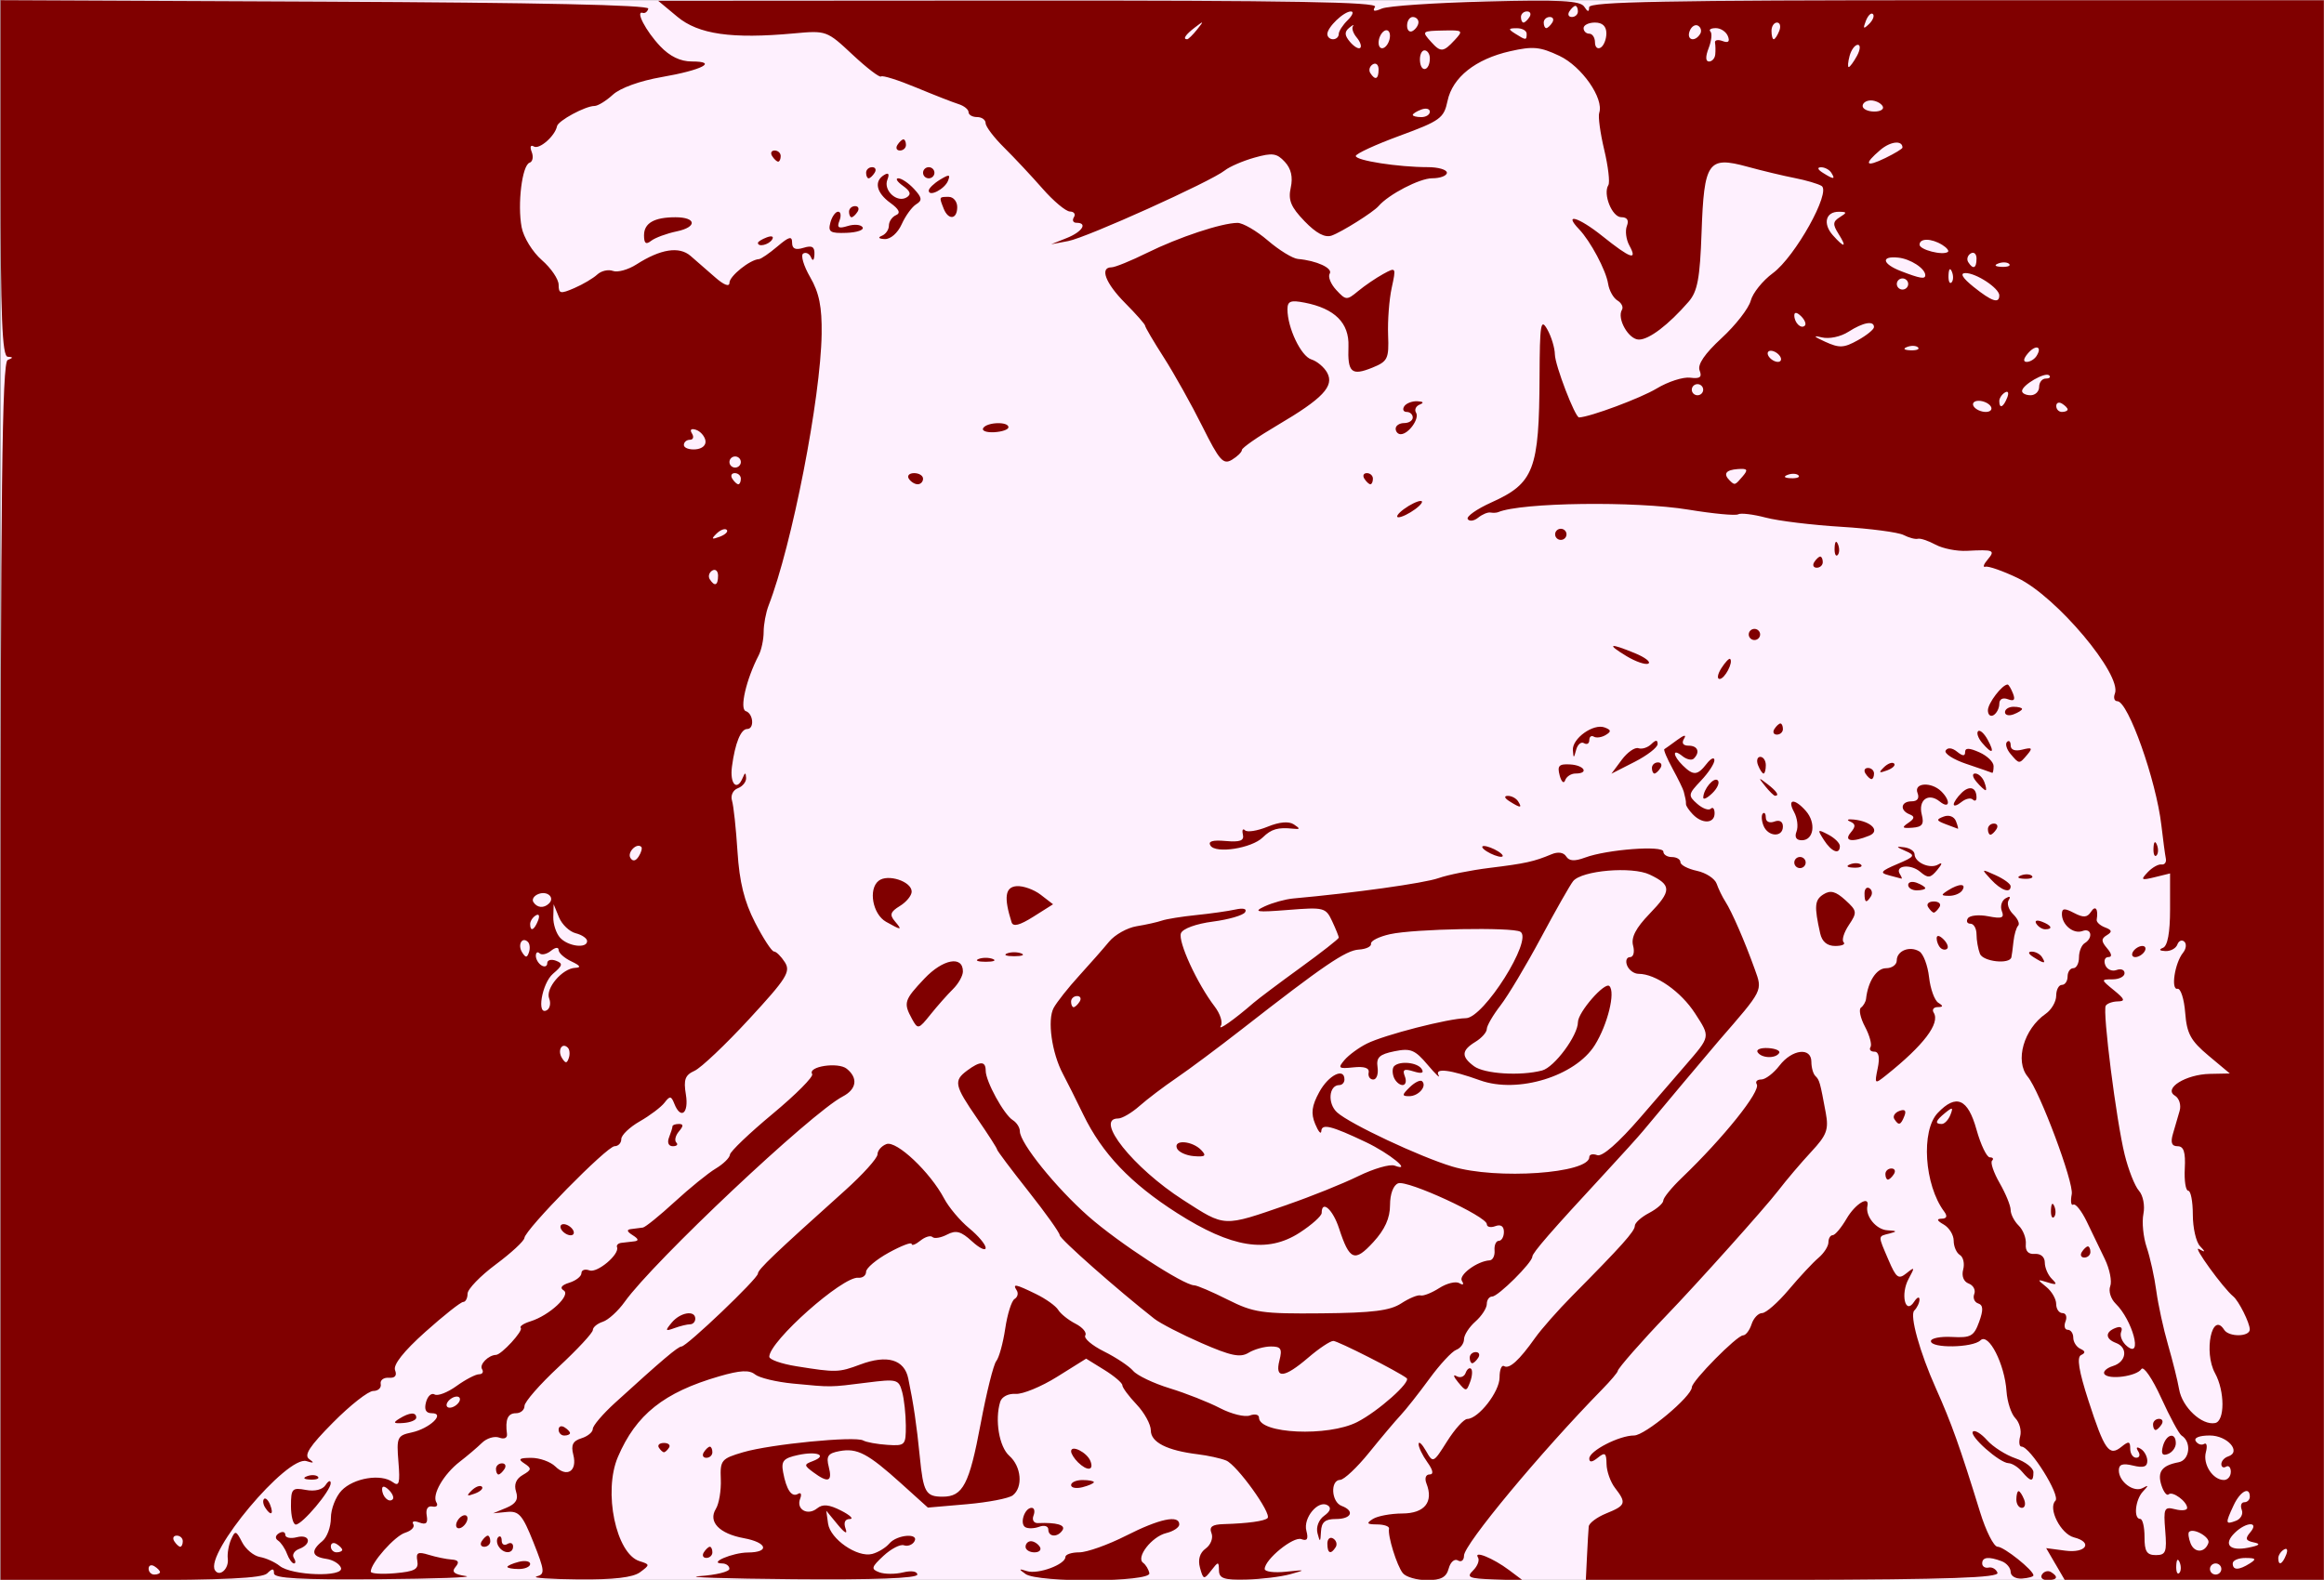 <?xml version="1.0" encoding="UTF-8" standalone="no"?>
<!-- Created with Inkscape (http://www.inkscape.org/) -->

<svg
   xmlns:dc="http://purl.org/dc/elements/1.1/"
   xmlns:cc="http://creativecommons.org/ns#"
   xmlns:rdf="http://www.w3.org/1999/02/22-rdf-syntax-ns#"
   xmlns:svg="http://www.w3.org/2000/svg"
   xmlns="http://www.w3.org/2000/svg"
   xmlns:sodipodi="http://sodipodi.sourceforge.net/DTD/sodipodi-0.dtd"
   xmlns:inkscape="http://www.inkscape.org/namespaces/inkscape"
   width="226.332mm"
   height="153.89mm"
   viewBox="0 0 226.332 153.89"
   version="1.1"
   id="svg8"
   inkscape:version="0.92.1 r15371"
   sodipodi:docname="odin.svg">
  <rect x="0" y="0" width="226.332" height="153.89" fill="#808080" stroke="none"/>
  <defs
     id="defs2" />
  <sodipodi:namedview
     id="base"
     pagecolor="#ffffff"
     bordercolor="#666666"
     borderopacity="1.0"
     inkscape:pageopacity="0.0"
     inkscape:pageshadow="2"
     inkscape:zoom="0.35"
     inkscape:cx="659.1429"
     inkscape:cy="192.27581"
     inkscape:document-units="mm"
     inkscape:current-layer="layer1"
     showgrid="false"
     fit-margin-top="0"
     fit-margin-left="0"
     fit-margin-right="0"
     fit-margin-bottom="0"
     inkscape:window-width="1366"
     inkscape:window-height="706"
     inkscape:window-x="-8"
     inkscape:window-y="-8"
     inkscape:window-maximized="1" />
  <g
     inkscape:label="Layer 1"
     inkscape:groupmode="layer"
     id="layer1"
     transform="translate(196.699,-45.816)">
    <g
       id="g4504"
       transform="matrix(1.572,0,0,1.536,-16.964,-24.538)">
      <rect
         y="45.816"
         x="-114.3"
         height="100.195"
         width="143.933"
         id="rect4500"
         style="opacity:1;fill:#fef0fe;fill-opacity:1;stroke:none;stroke-width:1.561;stroke-linecap:round;stroke-linejoin:bevel;stroke-miterlimit:4;stroke-dasharray:none;stroke-dashoffset:1.212;stroke-opacity:1;paint-order:stroke fill markers" />
      <path
         inkscape:connector-curvature="0"
         id="path4498"
         d="m -114.3,107.411 c 0,-30.55 0.092,-38.637 0.441,-38.778 0.353,-0.142 0.353,-0.184 0,-0.206 -0.343,-0.022 -0.441,-2.536 -0.441,-11.32 V 45.816 l 20.108,0.091 c 13.184,0.06 20.078,0.213 20.02,0.444 -0.049,0.194 -0.202,0.315 -0.34,0.269 -0.482,-0.161 0.184,1.148 1.075,2.112 0.596,0.645 1.252,0.97 1.959,0.97 1.665,0 0.633,0.547 -1.865,0.989 -1.339,0.237 -2.569,0.691 -3.021,1.116 -0.42,0.394 -0.933,0.717 -1.141,0.717 -0.565,0 -2.255,0.934 -2.322,1.283 -0.118,0.619 -1.096,1.496 -1.434,1.287 -0.203,-0.126 -0.259,0.02 -0.133,0.348 0.119,0.31 0.059,0.617 -0.133,0.681 -0.463,0.154 -0.761,2.63 -0.493,4.088 0.118,0.644 0.676,1.573 1.253,2.087 0.572,0.51 1.04,1.214 1.04,1.566 0,0.567 0.111,0.591 0.97,0.21 0.534,-0.236 1.173,-0.623 1.421,-0.859 0.248,-0.237 0.686,-0.34 0.973,-0.23 0.287,0.11 0.943,-0.076 1.459,-0.414 1.492,-0.977 2.64,-1.163 3.347,-0.542 0.344,0.302 1.028,0.912 1.519,1.355 0.552,0.498 0.894,0.631 0.894,0.349 0,-0.421 1.275,-1.467 1.824,-1.496 0.13,-0.007 0.646,-0.369 1.147,-0.804 0.722,-0.628 0.91,-0.678 0.91,-0.241 0,0.39 0.206,0.485 0.706,0.327 0.533,-0.169 0.699,-0.068 0.678,0.417 -0.016,0.374 -0.102,0.457 -0.207,0.198 -0.098,-0.244 -0.318,-0.357 -0.488,-0.252 -0.17,0.105 0.024,0.781 0.432,1.502 0.557,0.985 0.733,1.88 0.709,3.603 -0.059,4.073 -1.837,13.392 -3.286,17.215 -0.169,0.446 -0.307,1.202 -0.307,1.68 0,0.479 -0.139,1.146 -0.309,1.483 -0.774,1.532 -1.196,3.403 -0.798,3.536 0.472,0.157 0.547,1.133 0.087,1.133 -0.395,0 -0.75,0.896 -0.943,2.381 -0.145,1.114 0.313,1.594 0.671,0.706 0.139,-0.345 0.184,-0.343 0.206,0.011 0.015,0.249 -0.215,0.545 -0.512,0.659 -0.301,0.115 -0.462,0.462 -0.363,0.783 0.097,0.317 0.25,1.773 0.341,3.236 0.119,1.924 0.42,3.169 1.088,4.498 0.508,1.011 1.035,1.837 1.172,1.837 0.137,0 0.44,0.306 0.674,0.68 0.374,0.6 0.113,1.025 -2.223,3.616 -1.456,1.615 -2.974,3.087 -3.373,3.27 -0.585,0.269 -0.689,0.56 -0.536,1.499 0.195,1.2 -0.319,1.621 -0.716,0.587 -0.192,-0.499 -0.275,-0.508 -0.606,-0.066 -0.211,0.282 -0.9,0.815 -1.531,1.184 -0.631,0.369 -1.147,0.875 -1.147,1.124 0,0.249 -0.187,0.453 -0.416,0.453 -0.471,0 -5.538,5.277 -5.588,5.821 -0.018,0.194 -0.818,0.951 -1.777,1.681 -0.959,0.731 -1.744,1.564 -1.744,1.852 0,0.288 -0.122,0.524 -0.272,0.524 -0.149,0 -1.205,0.855 -2.346,1.9 -1.343,1.23 -2.003,2.086 -1.873,2.426 0.132,0.344 -0.002,0.51 -0.388,0.481 -0.324,-0.024 -0.55,0.154 -0.501,0.397 0.049,0.243 -0.16,0.441 -0.464,0.441 -0.304,0 -1.423,0.899 -2.486,1.997 -1.464,1.512 -1.823,2.077 -1.476,2.326 0.33,0.237 0.282,0.273 -0.171,0.126 -1.198,-0.387 -6.322,5.867 -5.671,6.92 0.281,0.454 0.872,-0.089 0.794,-0.73 -0.039,-0.322 0.053,-0.873 0.205,-1.224 0.253,-0.584 0.31,-0.57 0.68,0.173 0.222,0.446 0.718,0.868 1.101,0.939 0.383,0.07 0.935,0.325 1.226,0.566 0.752,0.623 3.999,0.729 3.8,0.124 -0.083,-0.252 -0.496,-0.51 -0.917,-0.572 -0.897,-0.132 -0.976,-0.508 -0.237,-1.122 0.291,-0.242 0.529,-0.903 0.529,-1.469 0,-0.566 0.297,-1.349 0.66,-1.738 0.746,-0.801 2.449,-1.087 3.174,-0.534 0.396,0.302 0.459,0.071 0.351,-1.287 -0.124,-1.555 -0.073,-1.669 0.816,-1.864 1.122,-0.246 2.119,-1.221 1.249,-1.221 -0.365,0 -0.48,-0.227 -0.356,-0.702 0.101,-0.386 0.339,-0.605 0.53,-0.488 0.19,0.118 0.801,-0.122 1.357,-0.533 0.556,-0.411 1.185,-0.747 1.398,-0.747 0.213,0 0.297,-0.148 0.185,-0.328 -0.18,-0.29 0.394,-0.886 0.867,-0.901 0.337,-0.01 1.704,-1.535 1.532,-1.708 -0.096,-0.096 0.173,-0.284 0.597,-0.418 1.181,-0.375 2.538,-1.668 2.06,-1.964 -0.256,-0.158 -0.129,-0.335 0.35,-0.487 0.414,-0.131 0.752,-0.404 0.752,-0.605 0,-0.202 0.223,-0.281 0.496,-0.176 0.484,0.186 1.884,-1.023 1.709,-1.475 -0.049,-0.125 0.071,-0.247 0.265,-0.272 0.194,-0.024 0.551,-0.066 0.794,-0.094 0.307,-0.035 0.28,-0.153 -0.088,-0.391 -0.368,-0.238 -0.395,-0.357 -0.088,-0.391 0.243,-0.027 0.567,-0.069 0.72,-0.094 0.154,-0.024 1.04,-0.758 1.969,-1.632 0.929,-0.873 2.073,-1.823 2.543,-2.11 0.469,-0.287 0.866,-0.684 0.88,-0.882 0.015,-0.198 1.207,-1.364 2.65,-2.591 1.443,-1.228 2.543,-2.362 2.445,-2.52 -0.298,-0.482 1.608,-0.78 2.144,-0.335 0.712,0.591 0.611,1.297 -0.253,1.759 -1.961,1.049 -11.726,10.464 -13.509,13.025 -0.405,0.581 -1.014,1.148 -1.353,1.26 -0.34,0.112 -0.617,0.348 -0.617,0.524 0,0.176 -0.953,1.227 -2.117,2.335 -1.164,1.108 -2.117,2.224 -2.117,2.478 0,0.255 -0.238,0.463 -0.529,0.463 -0.509,0 -0.676,0.394 -0.557,1.317 0.032,0.252 -0.169,0.349 -0.478,0.23 -0.294,-0.113 -0.776,0.036 -1.071,0.331 -0.295,0.295 -0.909,0.829 -1.364,1.187 -1.013,0.797 -1.755,2.115 -1.459,2.594 0.12,0.195 0.009,0.311 -0.248,0.257 -0.285,-0.059 -0.423,0.162 -0.353,0.568 0.085,0.49 -0.036,0.607 -0.459,0.445 -0.316,-0.121 -0.484,-0.075 -0.374,0.103 0.11,0.178 -0.116,0.424 -0.502,0.546 -0.648,0.206 -2.131,1.922 -2.131,2.466 0,0.13 0.675,0.176 1.499,0.103 1.224,-0.109 1.478,-0.252 1.385,-0.78 -0.094,-0.53 0.033,-0.6 0.706,-0.388 0.451,0.142 1.089,0.277 1.418,0.3 0.427,0.03 0.496,0.164 0.243,0.469 -0.261,0.315 -0.093,0.467 0.637,0.577 0.546,0.082 -1.905,0.173 -5.446,0.202 -4.802,0.039 -6.438,-0.055 -6.438,-0.37 0,-0.329 -0.094,-0.329 -0.423,0 -0.304,0.305 -2.681,0.423 -8.467,0.423 H -114.3 Z m 9.878,38.091 c 0,-0.086 -0.159,-0.254 -0.353,-0.374 -0.194,-0.12 -0.353,-0.05 -0.353,0.156 0,0.205 0.159,0.374 0.353,0.374 0.194,0 0.353,-0.07 0.353,-0.156 z m 11.289,-1.411 c 0,-0.086 -0.159,-0.254 -0.353,-0.374 -0.194,-0.12 -0.353,-0.05 -0.353,0.156 0,0.205 0.159,0.374 0.353,0.374 0.194,0 0.353,-0.07 0.353,-0.156 z m -9.878,-0.55 c 0,-0.194 -0.168,-0.353 -0.374,-0.353 -0.205,0 -0.275,0.159 -0.156,0.353 0.12,0.194 0.288,0.353 0.374,0.353 0.086,0 0.156,-0.159 0.156,-0.353 z m 12.765,-3.251 c -0.253,-0.253 -0.417,-0.274 -0.417,-0.053 0,0.471 0.417,0.888 0.653,0.653 0.1,-0.1 -0.006,-0.37 -0.235,-0.6 z m 4.345,-5.568 c 0.12,-0.194 0.059,-0.353 -0.135,-0.353 -0.194,0 -0.451,0.159 -0.571,0.353 -0.12,0.194 -0.059,0.353 0.135,0.353 0.194,0 0.451,-0.159 0.571,-0.353 z m 6.74,-22.482 c -0.359,-0.359 -0.654,0.181 -0.36,0.657 0.222,0.36 0.305,0.36 0.425,10e-4 0.082,-0.245 0.053,-0.542 -0.065,-0.659 z m -1.153,-3.119 c -0.243,-0.633 0.816,-1.906 1.612,-1.94 0.39,-0.017 0.319,-0.141 -0.231,-0.407 -0.437,-0.211 -0.794,-0.537 -0.794,-0.725 0,-0.196 -0.203,-0.174 -0.473,0.051 -0.26,0.216 -0.578,0.288 -0.706,0.161 -0.128,-0.128 -0.232,-0.056 -0.232,0.159 0,0.215 0.159,0.489 0.353,0.609 0.194,0.12 0.353,0.055 0.353,-0.144 0,-0.199 0.241,-0.27 0.536,-0.157 0.451,0.173 0.423,0.304 -0.176,0.824 -0.697,0.605 -1.041,2.72 -0.375,2.309 0.186,-0.115 0.246,-0.447 0.134,-0.74 z m -1.316,-3.584 c -0.359,-0.359 -0.654,0.181 -0.36,0.657 0.222,0.36 0.305,0.36 0.425,0.001 0.082,-0.245 0.053,-0.542 -0.065,-0.659 z m 3.667,-0.054 c 0,-0.171 -0.317,-0.395 -0.705,-0.496 -0.388,-0.101 -0.854,-0.556 -1.036,-1.011 l -0.331,-0.827 -0.022,0.809 c -0.012,0.445 0.176,1.034 0.419,1.31 0.488,0.554 1.676,0.707 1.676,0.216 z m -3.04,-1.294 c 0.12,-0.314 0.061,-0.456 -0.139,-0.332 -0.192,0.119 -0.349,0.365 -0.349,0.547 0,0.507 0.253,0.396 0.487,-0.216 z m 0.679,-1.089 c 0.376,-0.376 -0.095,-0.816 -0.646,-0.604 -0.284,0.109 -0.428,0.34 -0.321,0.514 0.229,0.37 0.648,0.409 0.967,0.09 z m 5.717,-3.592 c -0.28,-0.28 -0.887,0.356 -0.671,0.705 0.146,0.237 0.328,0.201 0.516,-0.102 0.159,-0.258 0.229,-0.529 0.156,-0.602 z m 4.758,-17.194 c 0,-0.302 -0.161,-0.45 -0.359,-0.328 -0.197,0.122 -0.267,0.369 -0.156,0.55 0.302,0.489 0.514,0.398 0.514,-0.222 z m 0.538,-2.91 c -0.109,-0.109 -0.393,-2.24e-4 -0.633,0.241 -0.346,0.348 -0.305,0.389 0.197,0.197 0.348,-0.132 0.544,-0.33 0.435,-0.438 z m 0.873,-3.243 c 0,-0.194 -0.168,-0.353 -0.374,-0.353 -0.205,0 -0.275,0.159 -0.156,0.353 0.12,0.194 0.288,0.353 0.374,0.353 0.086,0 0.156,-0.159 0.156,-0.353 z m 0,-1.058 c 0,-0.194 -0.159,-0.353 -0.353,-0.353 -0.194,0 -0.353,0.159 -0.353,0.353 0,0.194 0.159,0.353 0.353,0.353 0.194,0 0.353,-0.159 0.353,-0.353 z m -2.194,-1.37 c -0.055,-0.282 -0.32,-0.586 -0.59,-0.675 -0.297,-0.099 -0.393,-0.006 -0.244,0.235 0.135,0.219 0.078,0.399 -0.127,0.399 -0.205,0 -0.374,0.149 -0.374,0.331 0,0.182 0.323,0.307 0.717,0.277 0.42,-0.032 0.676,-0.266 0.617,-0.566 z m -10.455,72.042 c 0.524,-0.139 0.504,-0.352 -0.201,-2.164 -0.676,-1.738 -0.898,-1.998 -1.639,-1.925 l -0.857,0.085 0.818,-0.347 c 0.595,-0.253 0.759,-0.533 0.602,-1.029 -0.142,-0.448 2.2e-4,-0.809 0.416,-1.054 0.55,-0.324 0.564,-0.419 0.104,-0.726 -0.42,-0.281 -0.333,-0.355 0.416,-0.359 0.52,-0.003 1.193,0.243 1.497,0.546 0.725,0.725 1.374,0.293 1.114,-0.743 -0.155,-0.616 -0.031,-0.875 0.501,-1.044 0.388,-0.123 0.706,-0.391 0.706,-0.594 0,-0.204 0.619,-0.947 1.375,-1.652 2.907,-2.709 3.905,-3.575 4.12,-3.575 0.323,0 4.735,-4.308 4.735,-4.624 0,-0.256 1.015,-1.249 5.38,-5.257 1.116,-1.025 2.028,-2.061 2.028,-2.303 0,-0.242 0.249,-0.536 0.554,-0.653 0.623,-0.239 2.707,1.774 3.576,3.454 0.291,0.563 0.989,1.411 1.551,1.884 0.562,0.473 1.021,1.032 1.021,1.242 0,0.211 -0.382,0.024 -0.849,-0.414 -0.678,-0.637 -0.988,-0.723 -1.541,-0.427 -0.381,0.204 -0.789,0.274 -0.907,0.156 -0.118,-0.118 -0.456,-0.013 -0.752,0.232 -0.296,0.245 -0.538,0.337 -0.538,0.204 0,-0.133 -0.635,0.115 -1.411,0.551 -0.776,0.436 -1.411,0.984 -1.411,1.218 0,0.234 -0.218,0.403 -0.484,0.376 -0.969,-0.098 -5.513,4.032 -5.513,5.011 0,0.18 0.754,0.451 1.676,0.602 2.469,0.405 2.623,0.401 3.965,-0.112 1.664,-0.636 2.722,-0.32 2.969,0.887 0.323,1.579 0.523,2.972 0.714,4.954 0.218,2.27 0.37,2.543 1.415,2.543 1.258,0 1.652,-0.775 2.358,-4.638 0.359,-1.962 0.794,-3.746 0.966,-3.963 0.172,-0.217 0.422,-1.145 0.555,-2.063 0.133,-0.917 0.393,-1.762 0.579,-1.876 0.186,-0.115 0.247,-0.357 0.135,-0.537 -0.279,-0.451 -0.092,-0.416 1.191,0.224 0.61,0.304 1.229,0.757 1.377,1.007 0.148,0.25 0.63,0.644 1.072,0.876 0.442,0.232 0.714,0.567 0.605,0.744 -0.109,0.177 0.413,0.634 1.16,1.015 0.747,0.381 1.559,0.934 1.804,1.229 0.244,0.295 1.266,0.793 2.269,1.108 1.004,0.315 2.404,0.88 3.112,1.257 0.708,0.376 1.541,0.586 1.852,0.467 0.311,-0.119 0.565,-0.058 0.565,0.136 0,1.025 4.268,1.224 6.079,0.283 1.291,-0.671 3.365,-2.555 3.068,-2.788 -0.551,-0.432 -4.262,-2.359 -4.543,-2.359 -0.19,0 -0.888,0.476 -1.551,1.058 -1.489,1.308 -2.085,1.367 -1.786,0.176 0.184,-0.733 0.095,-0.882 -0.527,-0.882 -0.412,0 -1.037,0.18 -1.389,0.4 -0.513,0.32 -1.091,0.198 -2.906,-0.613 -1.246,-0.557 -2.564,-1.253 -2.93,-1.546 -2.29,-1.838 -5.862,-5.067 -5.862,-5.3 0,-0.152 -0.873,-1.406 -1.94,-2.787 -1.067,-1.381 -1.94,-2.572 -1.94,-2.647 0,-0.075 -0.556,-0.961 -1.235,-1.97 -1.41,-2.096 -1.47,-2.389 -0.617,-3.037 0.805,-0.611 1.147,-0.608 1.147,0.01 0,0.675 1.127,2.782 1.676,3.133 0.243,0.155 0.441,0.473 0.441,0.707 0,0.743 2.226,3.571 4.247,5.396 1.854,1.674 5.9,4.373 6.559,4.376 0.169,7.1e-4 1.1,0.409 2.071,0.908 1.61,0.827 2.117,0.903 5.813,0.868 3.167,-0.03 4.243,-0.168 4.939,-0.633 0.489,-0.327 1.027,-0.554 1.195,-0.503 0.168,0.051 0.689,-0.159 1.156,-0.465 0.468,-0.307 1.03,-0.447 1.248,-0.312 0.236,0.146 0.3,0.088 0.157,-0.144 -0.227,-0.367 0.948,-1.257 1.719,-1.303 0.194,-0.012 0.331,-0.295 0.304,-0.63 -0.027,-0.335 0.092,-0.609 0.265,-0.609 0.172,0 0.314,-0.255 0.314,-0.567 0,-0.359 -0.194,-0.492 -0.529,-0.364 -0.291,0.112 -0.529,0.056 -0.529,-0.124 0,-0.494 -4.915,-2.813 -5.493,-2.591 -0.299,0.115 -0.504,0.678 -0.504,1.385 0,0.821 -0.322,1.55 -1.035,2.344 -1.162,1.294 -1.472,1.166 -2.125,-0.876 -0.384,-1.201 -1.074,-1.828 -1.074,-0.975 0,0.191 -0.615,0.755 -1.367,1.253 -2,1.324 -4.208,0.962 -7.583,-1.24 -2.882,-1.881 -4.649,-3.779 -5.817,-6.246 -0.442,-0.934 -1.01,-2.096 -1.263,-2.581 -0.691,-1.327 -0.979,-3.432 -0.573,-4.191 0.198,-0.37 0.905,-1.285 1.572,-2.033 0.666,-0.748 1.503,-1.722 1.859,-2.164 0.357,-0.442 1.125,-0.883 1.707,-0.98 0.582,-0.097 1.288,-0.258 1.568,-0.358 0.28,-0.1 1.233,-0.257 2.117,-0.349 0.884,-0.092 1.977,-0.25 2.43,-0.352 0.504,-0.113 0.738,-0.046 0.603,0.173 -0.121,0.196 -1.021,0.463 -2,0.593 -1.03,0.137 -1.86,0.446 -1.971,0.736 -0.2,0.52 1.004,3.199 2.087,4.647 0.344,0.459 0.516,1.012 0.382,1.228 -0.225,0.365 0.836,-0.399 2.032,-1.462 0.283,-0.251 1.585,-1.252 2.895,-2.225 1.31,-0.972 2.381,-1.831 2.381,-1.908 0,-0.077 -0.185,-0.546 -0.411,-1.042 -0.395,-0.867 -0.504,-0.895 -2.734,-0.714 -1.963,0.159 -2.186,0.124 -1.441,-0.229 0.485,-0.23 1.279,-0.454 1.764,-0.499 3.749,-0.344 8.116,-0.969 8.996,-1.289 0.582,-0.211 2.011,-0.504 3.175,-0.65 2.213,-0.278 2.749,-0.399 3.828,-0.863 0.405,-0.174 0.751,-0.122 0.911,0.137 0.185,0.299 0.52,0.318 1.174,0.07 1.351,-0.514 4.846,-0.785 4.846,-0.376 0,0.19 0.238,0.345 0.529,0.345 0.291,0 0.529,0.146 0.529,0.325 0,0.179 0.46,0.426 1.022,0.549 0.562,0.124 1.113,0.493 1.224,0.822 0.111,0.328 0.352,0.835 0.536,1.126 0.402,0.637 1.203,2.523 1.824,4.294 0.485,1.382 0.539,1.271 -2.231,4.537 -0.479,0.565 -3.837,4.659 -4.685,5.711 -0.269,0.334 -1.328,1.534 -2.353,2.667 -3.324,3.673 -4.51,5.069 -4.512,5.309 -0.002,0.377 -2.117,2.529 -2.486,2.529 -0.184,0 -0.335,0.214 -0.335,0.474 0,0.261 -0.318,0.762 -0.706,1.113 -0.388,0.351 -0.706,0.857 -0.706,1.124 0,0.267 -0.218,0.569 -0.484,0.671 -0.266,0.102 -1.016,0.931 -1.665,1.841 -0.65,0.91 -1.45,1.948 -1.778,2.306 -0.328,0.358 -1.206,1.423 -1.951,2.367 -0.745,0.944 -1.552,1.723 -1.795,1.731 -0.624,0.02 -0.55,1.406 0.088,1.65 0.835,0.32 0.617,0.833 -0.353,0.833 -0.667,0 -0.892,0.193 -0.923,0.794 -0.036,0.691 -0.063,0.706 -0.215,0.112 -0.101,-0.395 0.074,-0.863 0.415,-1.113 0.38,-0.278 0.455,-0.513 0.212,-0.663 -0.583,-0.361 -1.53,0.801 -1.317,1.617 0.136,0.522 0.05,0.668 -0.311,0.529 -0.496,-0.19 -2.271,1.29 -2.271,1.894 0,0.173 0.595,0.251 1.323,0.172 1.229,-0.132 1.248,-0.121 0.265,0.157 -0.582,0.164 -1.812,0.318 -2.734,0.341 -1.373,0.034 -1.678,-0.07 -1.687,-0.576 -0.011,-0.584 -0.037,-0.584 -0.486,0.008 -0.445,0.587 -0.488,0.576 -0.689,-0.176 -0.14,-0.524 -0.017,-0.949 0.354,-1.226 0.313,-0.233 0.474,-0.67 0.358,-0.97 -0.156,-0.407 0.035,-0.554 0.75,-0.576 1.505,-0.046 2.531,-0.19 2.722,-0.381 0.279,-0.279 -1.897,-3.376 -2.568,-3.654 -0.333,-0.138 -1.122,-0.316 -1.751,-0.394 -1.905,-0.238 -2.912,-0.76 -2.912,-1.511 0,-0.383 -0.397,-1.124 -0.882,-1.648 -0.485,-0.523 -0.882,-1.072 -0.882,-1.218 0,-0.147 -0.505,-0.586 -1.122,-0.977 l -1.122,-0.71 -1.791,1.146 c -0.985,0.63 -2.145,1.12 -2.577,1.088 -0.449,-0.033 -0.858,0.182 -0.955,0.5 -0.347,1.15 -0.065,2.859 0.565,3.429 0.748,0.677 0.859,1.995 0.211,2.506 -0.243,0.191 -1.525,0.444 -2.849,0.562 l -2.408,0.214 -1.649,-1.523 c -2.071,-1.913 -2.73,-2.267 -3.826,-2.058 -0.719,0.137 -0.837,0.317 -0.665,1.003 0.236,0.94 -0.039,1.036 -0.961,0.337 -0.579,-0.439 -0.582,-0.494 -0.038,-0.703 0.948,-0.364 0.287,-0.652 -0.899,-0.391 -0.909,0.2 -1.06,0.376 -0.932,1.086 0.205,1.133 0.534,1.62 0.928,1.376 0.178,-0.11 0.236,0.03 0.128,0.311 -0.261,0.679 0.465,1.099 1.054,0.61 0.343,-0.285 0.735,-0.247 1.484,0.144 0.56,0.292 0.802,0.532 0.539,0.533 -0.304,0.001 -0.399,0.228 -0.26,0.62 0.133,0.375 -0.059,0.272 -0.49,-0.265 l -0.709,-0.882 0.112,0.816 c 0.135,0.984 1.811,2.167 2.729,1.927 0.363,-0.095 0.844,-0.394 1.068,-0.664 0.476,-0.574 1.89,-0.679 1.541,-0.114 -0.128,0.207 -0.415,0.31 -0.638,0.228 -0.223,-0.082 -0.792,0.218 -1.265,0.667 -0.758,0.721 -0.789,0.843 -0.264,1.045 0.328,0.126 0.992,0.129 1.477,0.007 0.508,-0.127 0.881,-0.069 0.881,0.138 0,0.235 -2.655,0.337 -7.673,0.294 -4.22,-0.036 -6.839,-0.124 -5.821,-0.195 1.019,-0.071 1.852,-0.28 1.852,-0.464 0,-0.184 -0.198,-0.337 -0.441,-0.34 -0.915,-0.011 0.634,-0.689 1.587,-0.695 1.378,-0.008 1.204,-0.635 -0.252,-0.908 -1.523,-0.286 -2.226,-1.041 -1.731,-1.86 0.196,-0.324 0.333,-1.167 0.305,-1.874 -0.048,-1.212 0.031,-1.31 1.387,-1.717 1.703,-0.511 6.93,-1.035 7.435,-0.745 0.194,0.112 0.869,0.237 1.499,0.279 1.101,0.073 1.146,0.025 1.142,-1.226 -0.003,-0.717 -0.106,-1.679 -0.229,-2.139 -0.213,-0.795 -0.321,-0.824 -2.2,-0.581 -2.31,0.298 -2.146,0.296 -4.559,0.059 -1.033,-0.102 -2.092,-0.363 -2.355,-0.581 -0.357,-0.296 -0.92,-0.265 -2.223,0.122 -3.423,1.017 -5.149,2.423 -6.272,5.112 -0.92,2.201 -0.118,6.146 1.343,6.609 0.648,0.206 0.65,0.232 0.032,0.7 -0.443,0.336 -1.624,0.477 -3.817,0.457 -1.746,-0.016 -2.914,-0.099 -2.594,-0.184 z m 46.515,-23.578 c 1.455,-0.514 3.426,-1.325 4.381,-1.804 0.954,-0.479 1.969,-0.78 2.255,-0.67 1.14,0.437 -0.308,-0.775 -1.78,-1.49 -2.144,-1.042 -2.736,-1.191 -2.761,-0.697 -0.012,0.236 -0.183,0.033 -0.379,-0.452 -0.274,-0.677 -0.215,-1.149 0.254,-2.028 0.573,-1.075 1.559,-1.577 1.559,-0.794 0,0.194 -0.142,0.353 -0.315,0.353 -0.657,0 -0.748,1.177 -0.135,1.738 0.803,0.734 5.102,2.802 7.121,3.426 2.748,0.849 8.499,0.442 8.499,-0.601 0,-0.169 0.222,-0.222 0.492,-0.118 0.308,0.118 1.308,-0.778 2.671,-2.392 1.199,-1.42 2.447,-2.899 2.775,-3.287 1.586,-1.879 1.571,-1.795 0.611,-3.315 -0.87,-1.379 -2.443,-2.506 -3.496,-2.506 -0.28,0 -0.6,-0.238 -0.712,-0.529 -0.112,-0.291 -0.031,-0.529 0.18,-0.529 0.214,0 0.298,-0.323 0.191,-0.732 -0.135,-0.515 0.168,-1.114 1.021,-2.018 1.375,-1.457 1.376,-1.818 0.01,-2.484 -1.098,-0.535 -4.199,-0.265 -4.744,0.413 -0.181,0.226 -1.077,1.839 -1.991,3.585 -0.913,1.746 -2.043,3.68 -2.51,4.298 -0.467,0.618 -0.849,1.291 -0.849,1.496 0,0.205 -0.318,0.572 -0.706,0.814 -0.868,0.542 -0.89,0.935 -0.088,1.544 0.644,0.489 2.876,0.633 4.221,0.272 0.759,-0.203 2.216,-2.215 2.219,-3.064 0.002,-0.629 1.66,-2.576 1.949,-2.289 0.386,0.383 -0.11,2.444 -0.901,3.741 -1.204,1.975 -4.776,3.097 -7.112,2.236 -1.828,-0.674 -2.825,-0.802 -2.574,-0.33 0.133,0.25 -0.168,-0.042 -0.668,-0.648 -0.793,-0.962 -1.058,-1.073 -2.064,-0.864 -0.933,0.194 -1.133,0.389 -1.044,1.015 0.061,0.427 -0.058,0.776 -0.265,0.776 -0.206,0 -0.335,-0.198 -0.287,-0.441 0.058,-0.291 -0.262,-0.403 -0.944,-0.33 -0.919,0.099 -0.98,0.048 -0.555,-0.464 0.263,-0.317 0.886,-0.785 1.385,-1.041 1.081,-0.555 5.057,-1.6 6.14,-1.614 1.103,-0.014 4.169,-4.99 3.376,-5.48 -0.493,-0.305 -6.57,-0.19 -8.079,0.153 -0.679,0.154 -1.208,0.426 -1.176,0.604 0.032,0.178 -0.308,0.345 -0.755,0.372 -0.809,0.048 -2.18,1.004 -7.241,5.046 -1.455,1.162 -3.281,2.555 -4.057,3.095 -0.776,0.54 -1.806,1.339 -2.289,1.776 -0.483,0.437 -1.078,0.794 -1.323,0.794 -1.508,0 0.939,3.141 4.03,5.171 2.634,1.73 2.422,1.721 6.461,0.295 z m -6.851,-3.578 c -0.217,-0.565 0.956,-0.471 1.508,0.12 0.341,0.365 0.25,0.441 -0.459,0.383 -0.486,-0.04 -0.959,-0.266 -1.049,-0.503 z m 14.427,-3.87 c 0.314,-0.314 0.659,-0.483 0.766,-0.376 0.314,0.314 -0.223,0.947 -0.804,0.947 -0.461,0 -0.456,-0.078 0.038,-0.571 z m -0.988,-0.629 c -0.104,-0.272 -0.095,-0.59 0.021,-0.706 0.352,-0.352 1.447,-0.236 1.704,0.18 0.162,0.263 -0.004,0.313 -0.506,0.153 -0.584,-0.185 -0.701,-0.117 -0.536,0.315 0.117,0.304 0.053,0.552 -0.141,0.552 -0.194,0 -0.438,-0.223 -0.543,-0.495 z m -19.465,-4.797 c 0.12,-0.194 0.05,-0.353 -0.156,-0.353 -0.205,0 -0.374,0.159 -0.374,0.353 0,0.194 0.07,0.353 0.156,0.353 0.086,0 0.254,-0.159 0.374,-0.353 z m -3.351,36.297 c -0.446,-0.321 -0.431,-0.349 0.092,-0.18 0.679,0.219 2.377,-0.421 2.377,-0.896 0,-0.163 0.387,-0.296 0.861,-0.296 0.473,0 1.779,-0.476 2.901,-1.058 2.071,-1.075 3.294,-1.339 3.294,-0.712 0,0.19 -0.364,0.438 -0.81,0.549 -0.896,0.225 -1.895,1.544 -1.428,1.886 0.163,0.12 0.337,0.416 0.385,0.658 0.114,0.568 -6.889,0.613 -7.673,0.05 z m 23.375,-0.05 c -0.372,-0.472 -0.951,-2.384 -0.855,-2.822 0.032,-0.146 -0.299,-0.267 -0.736,-0.27 -0.642,-0.004 -0.692,-0.071 -0.265,-0.347 0.291,-0.188 1.114,-0.344 1.828,-0.347 1.374,-0.006 1.942,-0.726 1.493,-1.896 -0.128,-0.332 -0.047,-0.579 0.188,-0.579 0.271,0 0.223,-0.267 -0.139,-0.784 -0.302,-0.431 -0.544,-0.947 -0.537,-1.147 0.007,-0.199 0.212,-0.004 0.456,0.435 0.439,0.79 0.452,0.784 1.31,-0.608 0.477,-0.773 1.038,-1.41 1.247,-1.415 0.701,-0.018 2.002,-1.727 2.002,-2.63 0,-0.492 0.126,-0.816 0.28,-0.721 0.327,0.202 0.936,-0.366 1.925,-1.794 0.388,-0.56 1.42,-1.757 2.293,-2.66 3.08,-3.184 3.881,-4.101 3.881,-4.441 0,-0.189 0.397,-0.556 0.882,-0.816 0.485,-0.26 0.882,-0.615 0.882,-0.789 0,-0.174 0.516,-0.823 1.147,-1.442 2.59,-2.542 4.908,-5.505 4.642,-5.936 -0.102,-0.165 0.024,-0.3 0.281,-0.3 0.256,0 0.764,-0.397 1.129,-0.882 0.782,-1.041 1.975,-1.183 1.975,-0.235 0,0.356 0.11,0.757 0.245,0.892 0.259,0.259 0.293,0.381 0.647,2.342 0.191,1.058 0.062,1.412 -0.9,2.469 -0.618,0.679 -1.54,1.79 -2.049,2.469 -0.817,1.089 -4.993,5.86 -6.939,7.928 -1.454,1.545 -2.999,3.348 -2.999,3.501 0,0.087 -0.437,0.615 -0.97,1.173 -3.798,3.971 -8.555,9.83 -8.555,10.537 0,0.297 -0.169,0.435 -0.377,0.307 -0.207,-0.128 -0.464,0.1 -0.57,0.508 -0.147,0.562 -0.472,0.741 -1.344,0.741 -0.633,0 -1.307,-0.198 -1.498,-0.441 z m 4.351,-0.172 c 0.276,-0.276 0.414,-0.647 0.305,-0.823 -0.29,-0.469 0.938,0.04 1.926,0.799 l 0.852,0.654 -1.793,-0.063 c -1.552,-0.055 -1.725,-0.131 -1.29,-0.566 z m 7.056,-0.876 c 0.04,-0.831 0.088,-1.69 0.108,-1.909 0.019,-0.219 0.511,-0.595 1.093,-0.837 1.206,-0.499 1.259,-0.658 0.54,-1.608 -0.285,-0.377 -0.523,-1.061 -0.529,-1.522 -0.009,-0.704 -0.096,-0.767 -0.54,-0.398 -0.352,0.292 -0.529,0.31 -0.529,0.052 0,-0.487 1.852,-1.463 2.776,-1.463 0.676,0 3.57,-2.475 3.578,-3.059 0.005,-0.398 2.796,-3.291 3.174,-3.291 0.166,0 0.403,-0.318 0.526,-0.706 0.123,-0.388 0.417,-0.706 0.653,-0.706 0.236,0 0.98,-0.668 1.652,-1.485 0.672,-0.817 1.5,-1.725 1.84,-2.019 0.34,-0.293 0.617,-0.736 0.617,-0.984 0,-0.248 0.119,-0.452 0.265,-0.453 0.146,-10e-4 0.535,-0.477 0.866,-1.058 0.532,-0.935 1.431,-1.49 1.283,-0.792 -0.137,0.649 0.55,1.503 1.24,1.54 0.596,0.032 0.626,0.075 0.139,0.202 -0.745,0.195 -0.74,0.082 -0.071,1.683 0.478,1.143 0.617,1.248 1.116,0.837 0.513,-0.423 0.526,-0.388 0.132,0.351 -0.521,0.977 -0.211,2.326 0.336,1.462 0.181,-0.286 0.331,-0.353 0.334,-0.149 0.003,0.204 -0.143,0.521 -0.324,0.706 -0.295,0.301 0.343,2.65 1.337,4.921 0.966,2.208 1.497,3.73 2.738,7.849 0.365,1.213 0.854,2.205 1.087,2.205 0.397,0 2.223,1.493 2.223,1.817 0,0.082 -0.318,0.173 -0.706,0.202 -0.388,0.029 -0.706,-0.158 -0.706,-0.416 0,-0.258 -0.251,-0.566 -0.558,-0.684 -0.807,-0.31 -1.206,-0.264 -1.206,0.139 0,0.194 0.179,0.313 0.397,0.265 0.218,-0.049 0.466,0.099 0.55,0.328 0.116,0.315 -2.977,0.425 -12.675,0.452 l -12.829,0.036 z m 28.192,1.129 c 0.122,-0.197 0.369,-0.267 0.55,-0.156 0.489,0.302 0.398,0.514 -0.222,0.514 -0.302,0 -0.45,-0.161 -0.328,-0.359 z m 0.832,-0.658 -0.575,-1.012 1.193,0.161 c 1.282,0.173 1.725,-0.529 0.53,-0.842 -0.819,-0.214 -1.628,-1.845 -1.152,-2.321 0.332,-0.332 -1.566,-3.437 -2.101,-3.437 -0.139,0 -0.175,-0.294 -0.081,-0.653 0.094,-0.359 -0.04,-0.875 -0.298,-1.147 -0.258,-0.271 -0.504,-1.039 -0.548,-1.706 -0.113,-1.727 -1.113,-3.734 -1.613,-3.234 -0.477,0.477 -3.071,0.521 -3.071,0.052 0,-0.186 0.59,-0.305 1.311,-0.265 1.159,0.065 1.354,-0.046 1.676,-0.956 0.269,-0.759 0.254,-1.066 -0.057,-1.169 -0.232,-0.077 -0.342,-0.348 -0.244,-0.601 0.097,-0.253 -0.058,-0.551 -0.345,-0.661 -0.314,-0.12 -0.45,-0.475 -0.342,-0.888 0.099,-0.378 0.007,-0.794 -0.204,-0.924 -0.211,-0.13 -0.384,-0.537 -0.384,-0.904 0,-0.367 -0.278,-0.829 -0.617,-1.027 -0.419,-0.244 -0.462,-0.363 -0.133,-0.37 0.324,-0.007 0.377,-0.157 0.162,-0.452 -1.231,-1.683 -1.45,-5.128 -0.399,-6.256 1.143,-1.227 1.864,-0.911 2.399,1.053 0.264,0.97 0.637,1.764 0.828,1.764 0.191,0 0.253,0.095 0.138,0.21 -0.116,0.116 0.096,0.755 0.47,1.422 0.374,0.666 0.681,1.434 0.681,1.705 0,0.271 0.225,0.718 0.499,0.992 0.275,0.275 0.473,0.802 0.441,1.172 -0.038,0.443 0.152,0.656 0.559,0.624 0.364,-0.029 0.617,0.196 0.617,0.547 0,0.328 0.198,0.796 0.441,1.04 0.354,0.356 0.301,0.4 -0.265,0.218 -0.66,-0.212 -0.666,-0.193 -0.088,0.283 0.34,0.28 0.617,0.769 0.617,1.087 0,0.318 0.176,0.578 0.391,0.578 0.215,0 0.299,0.238 0.187,0.529 -0.112,0.291 -0.049,0.529 0.139,0.529 0.188,0 0.342,0.225 0.342,0.5 0,0.275 0.198,0.592 0.441,0.706 0.314,0.147 0.326,0.261 0.042,0.397 -0.278,0.134 -0.139,1.012 0.463,2.91 0.992,3.132 1.277,3.539 2.038,2.908 0.452,-0.375 0.544,-0.355 0.544,0.121 0,0.315 0.168,0.572 0.374,0.572 0.205,0 0.26,-0.183 0.122,-0.407 -0.156,-0.252 -0.097,-0.312 0.156,-0.156 0.224,0.138 0.407,0.483 0.407,0.767 0,0.373 -0.243,0.454 -0.882,0.294 -0.644,-0.162 -0.882,-0.08 -0.882,0.303 0,0.728 0.932,1.431 1.484,1.118 0.366,-0.208 0.369,-0.165 0.015,0.217 -0.482,0.519 -0.603,1.745 -0.173,1.745 0.147,0 0.267,0.516 0.265,1.147 -0.003,0.913 0.14,1.147 0.702,1.147 0.617,0 0.69,-0.194 0.582,-1.55 -0.114,-1.426 -0.065,-1.534 0.617,-1.356 0.407,0.107 0.741,0.069 0.741,-0.083 0,-0.408 -0.914,-1.095 -1.147,-0.862 -0.11,0.11 -0.31,-0.146 -0.444,-0.568 -0.273,-0.861 0.022,-1.27 1.061,-1.469 0.695,-0.133 0.819,-1.292 0.181,-1.697 -0.153,-0.097 -0.721,-1.172 -1.262,-2.389 -0.542,-1.217 -1.092,-2.039 -1.223,-1.827 -0.288,0.465 -2.053,0.706 -2.296,0.313 -0.095,-0.154 0.147,-0.381 0.538,-0.505 0.832,-0.264 0.945,-1.169 0.182,-1.462 -0.671,-0.258 -0.679,-0.7 -0.018,-0.954 0.321,-0.123 0.446,-0.027 0.337,0.259 -0.096,0.25 0.071,0.658 0.371,0.907 0.987,0.82 0.336,-1.657 -0.711,-2.705 -0.301,-0.301 -0.452,-0.798 -0.335,-1.104 0.117,-0.306 -0.032,-1.079 -0.332,-1.718 -0.3,-0.639 -0.806,-1.714 -1.125,-2.387 -0.319,-0.674 -0.693,-1.155 -0.831,-1.069 -0.138,0.086 -0.181,-0.212 -0.096,-0.661 0.139,-0.728 -1.986,-6.538 -2.726,-7.452 -0.811,-1.001 -0.246,-3.024 1.113,-3.989 0.357,-0.254 0.65,-0.769 0.65,-1.147 0,-0.377 0.159,-0.686 0.353,-0.686 0.194,0 0.353,-0.238 0.353,-0.529 0,-0.291 0.159,-0.529 0.353,-0.529 0.194,0 0.353,-0.308 0.353,-0.685 0,-0.377 0.159,-0.783 0.353,-0.903 0.535,-0.331 0.422,-0.984 -0.133,-0.771 -0.561,0.215 -1.278,-0.388 -1.278,-1.076 0,-0.371 0.159,-0.386 0.75,-0.069 0.585,0.313 0.817,0.297 1.053,-0.076 0.276,-0.436 0.462,-0.171 0.352,0.503 -0.025,0.151 0.208,0.371 0.517,0.49 0.431,0.166 0.458,0.28 0.114,0.492 -0.361,0.223 -0.358,0.385 0.014,0.833 0.294,0.355 0.322,0.556 0.077,0.556 -0.212,0 -0.297,0.228 -0.19,0.507 0.107,0.279 0.419,0.421 0.694,0.315 0.275,-0.106 0.5,-0.016 0.5,0.199 0,0.215 -0.335,0.391 -0.745,0.391 -0.728,0 -0.726,0.016 0.088,0.694 0.675,0.562 0.72,0.696 0.236,0.706 -0.328,0.007 -0.663,0.131 -0.745,0.276 -0.205,0.366 0.654,7.284 1.172,9.437 0.233,0.97 0.631,2.002 0.885,2.293 0.257,0.296 0.38,0.946 0.277,1.473 -0.101,0.519 -0.009,1.472 0.204,2.117 0.213,0.645 0.481,1.887 0.595,2.76 0.115,0.873 0.442,2.414 0.728,3.424 0.286,1.01 0.595,2.28 0.686,2.822 0.192,1.135 1.411,2.302 2.231,2.136 0.607,-0.123 0.605,-2.018 -0.004,-3.155 -0.723,-1.35 -0.187,-3.972 0.563,-2.758 0.292,0.472 1.587,0.453 1.587,-0.023 0,-0.411 -0.684,-1.811 -1.023,-2.093 -0.623,-0.519 -2.56,-3.254 -2.13,-3.009 0.411,0.235 0.424,0.2 0.066,-0.185 -0.243,-0.261 -0.441,-1.158 -0.441,-1.992 0,-0.834 -0.128,-1.517 -0.285,-1.517 -0.157,0 -0.253,-0.635 -0.213,-1.411 0.053,-1.036 -0.065,-1.411 -0.444,-1.411 -0.368,0 -0.451,-0.228 -0.288,-0.794 0.125,-0.437 0.312,-1.091 0.414,-1.455 0.102,-0.364 -0.029,-0.794 -0.291,-0.956 -0.736,-0.455 0.671,-1.353 2.165,-1.383 l 1.235,-0.025 -1.323,-1.133 c -1.104,-0.946 -1.343,-1.396 -1.443,-2.721 -0.066,-0.873 -0.281,-1.556 -0.477,-1.517 -0.426,0.085 -0.168,-1.639 0.342,-2.284 0.196,-0.247 0.232,-0.565 0.081,-0.706 -0.151,-0.141 -0.346,-0.058 -0.432,0.185 -0.087,0.243 -0.422,0.428 -0.745,0.413 -0.367,-0.017 -0.422,-0.095 -0.147,-0.206 0.289,-0.116 0.441,-0.962 0.441,-2.448 v -2.27 l -0.947,0.238 c -0.844,0.212 -0.892,0.178 -0.441,-0.312 0.278,-0.302 0.665,-0.525 0.859,-0.495 0.194,0.03 0.314,-0.142 0.266,-0.381 -0.048,-0.24 -0.172,-1.192 -0.277,-2.117 -0.323,-2.848 -2.061,-7.855 -2.726,-7.855 -0.185,0 -0.254,-0.217 -0.152,-0.483 0.456,-1.188 -3.629,-6.161 -6.02,-7.328 -0.921,-0.45 -1.821,-0.773 -1.999,-0.717 -0.178,0.056 -0.119,-0.146 0.131,-0.448 0.498,-0.6 0.384,-0.65 -1.283,-0.56 -0.618,0.033 -1.491,-0.143 -1.94,-0.392 -0.45,-0.249 -0.943,-0.417 -1.096,-0.373 -0.153,0.044 -0.55,-0.063 -0.882,-0.238 -0.332,-0.175 -2.072,-0.409 -3.867,-0.521 -1.795,-0.111 -3.902,-0.374 -4.682,-0.585 -0.78,-0.21 -1.545,-0.303 -1.701,-0.207 -0.155,0.096 -1.541,-0.037 -3.079,-0.296 -3.287,-0.553 -10.374,-0.457 -11.792,0.16 -0.097,0.042 -0.312,0.052 -0.478,0.023 -0.166,-0.03 -0.509,0.118 -0.762,0.328 -0.253,0.21 -0.543,0.249 -0.643,0.087 -0.1,-0.162 0.56,-0.638 1.468,-1.057 2.639,-1.218 2.957,-2.07 2.982,-7.979 0.014,-3.343 0.074,-3.723 0.476,-2.999 0.253,0.457 0.466,1.174 0.473,1.595 0.011,0.69 1.255,4.003 1.499,3.994 0.679,-0.026 3.82,-1.224 4.807,-1.834 0.704,-0.435 1.639,-0.744 2.078,-0.686 0.606,0.079 0.746,-0.031 0.583,-0.457 -0.144,-0.376 0.308,-1.056 1.363,-2.054 0.868,-0.82 1.68,-1.888 1.804,-2.374 0.124,-0.485 0.741,-1.271 1.372,-1.746 1.378,-1.037 3.623,-5.156 3.015,-5.531 -0.221,-0.137 -0.97,-0.362 -1.664,-0.5 -0.694,-0.138 -2.017,-0.462 -2.94,-0.721 -2.426,-0.679 -2.675,-0.313 -2.829,4.163 -0.101,2.934 -0.251,3.753 -0.807,4.407 -1.249,1.468 -2.44,2.396 -3.076,2.396 -0.638,4.24e-4 -1.378,-1.335 -1.049,-1.891 0.099,-0.167 -0.027,-0.432 -0.28,-0.588 -0.253,-0.156 -0.513,-0.633 -0.578,-1.059 -0.131,-0.857 -1.092,-2.703 -1.803,-3.464 -0.991,-1.059 -0.025,-0.767 1.445,0.437 1.745,1.43 2.208,1.595 1.672,0.594 -0.2,-0.374 -0.268,-0.93 -0.151,-1.235 0.139,-0.361 0.017,-0.555 -0.347,-0.555 -0.571,0 -1.149,-1.47 -0.801,-2.035 0.106,-0.171 -0.01,-1.179 -0.256,-2.239 -0.247,-1.06 -0.387,-2.113 -0.311,-2.339 0.305,-0.915 -1.08,-2.949 -2.464,-3.618 -1.199,-0.579 -1.637,-0.622 -3.052,-0.295 -2.143,0.495 -3.575,1.657 -3.88,3.151 -0.224,1.096 -0.447,1.263 -2.964,2.21 -1.497,0.563 -2.721,1.141 -2.721,1.283 0,0.289 2.637,0.708 4.459,0.708 0.652,0 1.185,0.159 1.185,0.353 0,0.194 -0.412,0.353 -0.916,0.353 -0.771,0 -2.697,1.024 -3.318,1.764 -0.321,0.383 -2.282,1.645 -2.905,1.87 -0.414,0.149 -0.957,-0.145 -1.68,-0.913 -0.849,-0.901 -1.024,-1.337 -0.854,-2.127 0.144,-0.67 0.024,-1.203 -0.368,-1.637 -0.497,-0.55 -0.771,-0.588 -1.885,-0.266 -0.717,0.207 -1.542,0.573 -1.833,0.811 -0.862,0.707 -8.552,4.258 -9.701,4.479 l -1.058,0.204 0.97,-0.397 c 0.962,-0.393 1.315,-0.966 0.597,-0.966 -0.205,0 -0.275,-0.159 -0.156,-0.353 0.12,-0.194 0.01,-0.356 -0.244,-0.361 -0.254,-0.004 -1.017,-0.657 -1.697,-1.451 -0.679,-0.793 -1.751,-1.965 -2.381,-2.603 -0.631,-0.638 -1.147,-1.335 -1.147,-1.548 0,-0.213 -0.238,-0.388 -0.529,-0.388 -0.291,0 -0.529,-0.14 -0.529,-0.312 0,-0.171 -0.278,-0.4 -0.617,-0.509 -0.34,-0.108 -1.524,-0.583 -2.632,-1.054 -1.108,-0.472 -2.085,-0.787 -2.172,-0.7 -0.086,0.086 -0.88,-0.536 -1.764,-1.382 -1.595,-1.528 -1.621,-1.538 -3.649,-1.348 -3.842,0.36 -5.898,0.059 -7.207,-1.057 l -1.185,-1.01 22.331,-0.014 c 16.821,-0.01 22.269,0.087 22.079,0.394 -0.178,0.289 -0.055,0.321 0.423,0.111 0.371,-0.164 3.275,-0.365 6.453,-0.448 4.593,-0.12 5.84,-0.053 6.08,0.326 0.223,0.352 0.303,0.361 0.307,0.035 0.004,-0.348 4.794,-0.441 22.76,-0.441 H 29.633 v 50.094 50.094 l -8.026,-0.002 -8.026,-0.002 -0.575,-1.012 z m 7.696,-0.108 c -0.113,-0.281 -0.196,-0.198 -0.213,0.213 -0.015,0.372 0.068,0.58 0.185,0.463 0.117,-0.117 0.13,-0.421 0.028,-0.676 z m 2.581,0.419 c 0,-0.194 -0.159,-0.353 -0.353,-0.353 -0.194,0 -0.353,0.159 -0.353,0.353 0,0.194 0.159,0.353 0.353,0.353 0.194,0 0.353,-0.159 0.353,-0.353 z m 1.764,-0.353 c 0.428,-0.277 0.377,-0.343 -0.265,-0.347 -0.437,-0.003 -0.794,0.153 -0.794,0.347 0,0.442 0.374,0.442 1.058,0 z m 2.251,-0.547 c 0.12,-0.314 0.061,-0.456 -0.139,-0.332 -0.192,0.119 -0.349,0.365 -0.349,0.547 0,0.507 0.253,0.396 0.487,-0.216 z m -4.816,-0.754 c 0.121,-0.362 -0.925,-0.971 -1.198,-0.698 -0.074,0.074 -0.032,0.402 0.094,0.729 0.24,0.625 0.891,0.607 1.104,-0.031 z m 2.811,-0.033 c -0.506,-0.107 -0.551,-0.238 -0.221,-0.635 0.583,-0.702 -0.249,-0.679 -0.954,0.027 -0.731,0.731 -0.334,1.181 0.833,0.943 0.704,-0.144 0.8,-0.238 0.342,-0.335 z m -0.744,-2.062 c -0.102,-0.266 -0.032,-0.484 0.156,-0.484 0.188,0 0.342,-0.159 0.342,-0.353 0,-0.672 -0.594,-0.349 -1.002,0.546 -0.529,1.161 -0.518,1.238 0.14,0.985 0.302,-0.116 0.466,-0.428 0.364,-0.694 z m -0.678,-2.408 c 0,-0.283 -0.132,-0.432 -0.294,-0.332 -0.162,0.1 -0.294,0.027 -0.294,-0.163 0,-0.189 0.187,-0.407 0.416,-0.483 0.857,-0.286 -0.032,-1.331 -1.132,-1.331 -0.649,0 -1,0.145 -0.869,0.359 0.122,0.197 0.355,0.276 0.517,0.176 0.163,-0.1 0.212,0.136 0.11,0.525 -0.201,0.767 0.43,1.762 1.117,1.762 0.235,0 0.427,-0.231 0.427,-0.514 z M 6.497,116.504 c 0.186,-0.484 0.134,-0.506 -0.315,-0.133 -0.612,0.508 -0.676,0.712 -0.222,0.712 0.173,0 0.415,-0.261 0.537,-0.579 z m -12.863,-40.5 c 0.346,-0.417 0.291,-0.499 -0.31,-0.454 -0.747,0.056 -0.918,0.307 -0.497,0.728 0.314,0.314 0.321,0.311 0.807,-0.274 z m 3.449,-0.057 c -0.117,-0.117 -0.421,-0.13 -0.676,-0.028 -0.281,0.113 -0.198,0.196 0.213,0.213 0.372,0.015 0.58,-0.068 0.463,-0.185 z m 11.914,-4.373 c -0.12,-0.194 -0.456,-0.353 -0.747,-0.353 -0.291,0 -0.431,0.159 -0.311,0.353 0.12,0.194 0.456,0.353 0.747,0.353 0.291,0 0.431,-0.159 0.311,-0.353 z m 4.763,0.197 c 0,-0.086 -0.159,-0.254 -0.353,-0.374 -0.194,-0.12 -0.353,-0.05 -0.353,0.156 0,0.205 0.159,0.374 0.353,0.374 0.194,0 0.353,-0.07 0.353,-0.156 z m -3.746,-0.745 c 0.12,-0.314 0.061,-0.456 -0.139,-0.332 -0.192,0.119 -0.349,0.365 -0.349,0.547 0,0.507 0.253,0.396 0.487,-0.216 z M -8.819,70.517 c 0,-0.194 -0.159,-0.353 -0.353,-0.353 -0.194,0 -0.353,0.159 -0.353,0.353 0,0.194 0.159,0.353 0.353,0.353 0.194,0 0.353,-0.159 0.353,-0.353 z M 11.994,70.34 c 0,-0.291 0.185,-0.529 0.412,-0.529 0.226,0 0.321,-0.09 0.211,-0.201 -0.241,-0.241 -1.681,0.609 -1.681,0.991 0,0.147 0.238,0.268 0.529,0.268 0.291,0 0.529,-0.238 0.529,-0.529 z M -4.057,68.4 c -0.12,-0.194 -0.377,-0.353 -0.571,-0.353 -0.194,0 -0.255,0.159 -0.135,0.353 0.12,0.194 0.377,0.353 0.571,0.353 0.194,0 0.255,-0.159 0.135,-0.353 z m 15.89,-0.023 c 0.38,-0.614 -0.053,-0.744 -0.537,-0.161 -0.278,0.335 -0.305,0.538 -0.071,0.538 0.206,0 0.48,-0.169 0.608,-0.376 z M 1.762,66.548 c 0.004,-0.429 -0.667,-0.305 -1.58,0.294 -0.489,0.32 -1.198,0.472 -1.663,0.356 -0.563,-0.14 -0.497,-0.056 0.214,0.276 0.886,0.413 1.161,0.4 2.026,-0.092 0.551,-0.313 1.002,-0.688 1.003,-0.834 z m 2.729,1.286 c -0.117,-0.117 -0.421,-0.13 -0.676,-0.028 -0.281,0.113 -0.198,0.196 0.213,0.213 0.372,0.015 0.58,-0.068 0.463,-0.185 z m -7.248,-1.98 c -0.253,-0.253 -0.417,-0.274 -0.417,-0.053 0,0.471 0.417,0.888 0.653,0.653 0.1,-0.1 -0.006,-0.37 -0.235,-0.6 z m 12.283,-1.315 c 0,-0.459 -1.449,-1.434 -2.107,-1.418 -0.35,0.008 -0.167,0.317 0.519,0.88 1.125,0.922 1.587,1.079 1.587,0.538 z m -5.644,-0.726 c 0,-0.194 -0.159,-0.353 -0.353,-0.353 -0.194,0 -0.353,0.159 -0.353,0.353 0,0.194 0.159,0.353 0.353,0.353 0.194,0 0.353,-0.159 0.353,-0.353 z m 2.71,-0.772 c -0.113,-0.281 -0.196,-0.198 -0.213,0.213 -0.015,0.372 0.068,0.58 0.185,0.463 0.117,-0.117 0.13,-0.421 0.028,-0.676 z m -1.652,0.217 c 0,-0.426 -0.916,-1.037 -1.676,-1.117 -1.1,-0.116 -0.995,0.398 0.176,0.86 1.178,0.466 1.499,0.521 1.499,0.257 z m 3.175,-1.054 c 0,-0.302 -0.161,-0.45 -0.359,-0.328 -0.197,0.122 -0.267,0.369 -0.156,0.55 0.302,0.489 0.514,0.398 0.514,-0.222 z m 2.021,0.337 c -0.117,-0.117 -0.422,-0.13 -0.676,-0.028 -0.281,0.113 -0.198,0.196 0.213,0.213 0.372,0.015 0.58,-0.068 0.463,-0.185 z M 5.987,61.331 c -0.671,-0.424 -1.401,-0.43 -1.401,-0.011 0,0.323 1.429,0.698 1.754,0.46 0.091,-0.067 -0.067,-0.269 -0.353,-0.45 z m -6.425,-0.703 c -0.367,-0.592 -0.352,-0.775 0.085,-1.053 0.457,-0.291 0.449,-0.337 -0.059,-0.342 -0.821,-0.007 -1.01,0.758 -0.37,1.494 0.722,0.829 0.889,0.781 0.343,-0.099 z m -0.444,-3.87 c -0.12,-0.194 -0.407,-0.35 -0.638,-0.347 -0.252,0.003 -0.209,0.142 0.109,0.347 0.678,0.438 0.8,0.438 0.529,0 z m 4.41,-1.593 c 0,-0.481 -0.735,-0.405 -1.366,0.142 -1.06,0.919 -0.932,1.134 0.307,0.516 0.582,-0.29 1.058,-0.586 1.058,-0.658 z M -25.753,52.889 c 0,-0.188 -0.238,-0.25 -0.529,-0.139 -0.291,0.112 -0.529,0.265 -0.529,0.342 0,0.076 0.238,0.139 0.529,0.139 0.291,0 0.529,-0.154 0.529,-0.342 z m 28.046,-0.364 c -0.12,-0.194 -0.447,-0.353 -0.726,-0.353 -0.28,0 -0.508,0.159 -0.508,0.353 0,0.194 0.327,0.353 0.726,0.353 0.4,0 0.628,-0.159 0.508,-0.353 z M -28.928,50.211 c 0,-0.302 -0.161,-0.45 -0.359,-0.328 -0.197,0.122 -0.267,0.369 -0.156,0.55 0.302,0.489 0.514,0.398 0.514,-0.222 z m 3.175,-0.706 c 0,-0.28 -0.149,-0.508 -0.331,-0.508 -0.182,0 -0.308,0.307 -0.28,0.681 0.058,0.769 0.61,0.613 0.61,-0.173 z M 0.706,49.35 c 0.209,-0.39 0.233,-0.706 0.054,-0.706 -0.178,0 -0.407,0.318 -0.509,0.706 -0.101,0.388 -0.126,0.706 -0.054,0.706 0.072,0 0.301,-0.318 0.509,-0.706 z m -8.778,-0.088 c 0.023,-0.243 0.017,-0.58 -0.014,-0.749 -0.031,-0.169 0.18,-0.217 0.469,-0.106 0.356,0.137 0.462,0.037 0.329,-0.309 -0.108,-0.281 -0.444,-0.511 -0.746,-0.511 -0.303,0 -0.455,0.096 -0.338,0.213 0.117,0.117 0.068,0.593 -0.109,1.058 -0.203,0.534 -0.195,0.846 0.022,0.846 0.189,0 0.363,-0.198 0.386,-0.441 z M -30.286,48.18 c -0.22,-0.265 -0.323,-0.588 -0.23,-0.717 0.094,-0.129 -0.012,-0.082 -0.235,0.106 -0.303,0.255 -0.29,0.48 0.053,0.893 0.252,0.304 0.538,0.473 0.635,0.376 0.097,-0.097 -0.004,-0.393 -0.224,-0.658 z m 2.063,-0.106 c 0,-0.291 -0.159,-0.431 -0.353,-0.311 -0.194,0.12 -0.353,0.456 -0.353,0.747 0,0.291 0.159,0.431 0.353,0.311 0.194,-0.12 0.353,-0.456 0.353,-0.747 z m 4.001,0.28 c 0.554,-0.612 0.521,-0.642 -0.65,-0.617 -1.389,0.03 -1.402,0.042 -0.794,0.733 0.582,0.661 0.753,0.647 1.443,-0.116 z m 9.405,-0.435 c 0,-0.45 -0.242,-0.685 -0.706,-0.685 -0.388,0 -0.706,0.159 -0.706,0.353 0,0.194 0.159,0.353 0.353,0.353 0.194,0 0.353,0.247 0.353,0.55 0,0.302 0.159,0.452 0.353,0.332 0.194,-0.12 0.353,-0.526 0.353,-0.903 z m -25.355,-0.244 c 0.439,-0.56 0.426,-0.572 -0.133,-0.133 -0.588,0.461 -0.775,0.751 -0.484,0.751 0.073,0 0.351,-0.278 0.617,-0.617 z m 8.774,0.29 c 0,-0.18 0.249,-0.577 0.554,-0.882 0.305,-0.305 0.396,-0.554 0.202,-0.554 -0.444,0 -1.462,1 -1.462,1.436 0,0.18 0.159,0.328 0.353,0.328 0.194,0 0.353,-0.147 0.353,-0.328 z m 11.642,-0.025 c 0,-0.194 -0.278,-0.35 -0.617,-0.347 -0.528,0.005 -0.54,0.055 -0.088,0.347 0.666,0.43 0.706,0.43 0.706,0 z m 10.745,0.024 c 0.112,-0.181 0.058,-0.418 -0.119,-0.527 -0.177,-0.109 -0.413,0.038 -0.524,0.328 -0.219,0.572 0.311,0.736 0.642,0.199 z m 4.905,-0.201 c 0.112,-0.291 0.049,-0.529 -0.139,-0.529 -0.188,0 -0.342,0.238 -0.342,0.529 0,0.291 0.062,0.529 0.139,0.529 0.076,0 0.23,-0.238 0.342,-0.529 z M -26.458,47.213 c 0,-0.183 -0.159,-0.332 -0.353,-0.332 -0.194,0 -0.353,0.247 -0.353,0.55 0,0.302 0.159,0.452 0.353,0.332 0.194,-0.12 0.353,-0.367 0.353,-0.55 z m 8.29,0.021 c 0.12,-0.194 0.05,-0.353 -0.156,-0.353 -0.205,0 -0.374,0.159 -0.374,0.353 0,0.194 0.07,0.353 0.156,0.353 0.086,0 0.254,-0.159 0.374,-0.353 z M 1.696,46.695 c -0.109,-0.109 -0.306,0.087 -0.438,0.435 -0.191,0.503 -0.151,0.543 0.197,0.197 0.241,-0.239 0.349,-0.524 0.241,-0.633 z m -21.275,0.186 c 0.12,-0.194 0.05,-0.353 -0.156,-0.353 -0.205,0 -0.374,0.159 -0.374,0.353 0,0.194 0.07,0.353 0.156,0.353 0.086,0 0.254,-0.159 0.374,-0.353 z m 2.999,-0.353 c 0,-0.194 -0.07,-0.353 -0.156,-0.353 -0.086,0 -0.254,0.159 -0.374,0.353 -0.12,0.194 -0.05,0.353 0.156,0.353 0.205,0 0.374,-0.159 0.374,-0.353 z m -66.322,98.643 c 0,-0.074 0.318,-0.218 0.706,-0.32 0.388,-0.101 0.706,-0.041 0.706,0.135 0,0.176 -0.318,0.32 -0.706,0.32 -0.388,0 -0.706,-0.061 -0.706,-0.135 z m -13.655,-0.835 c -0.125,-0.34 -0.375,-0.717 -0.556,-0.838 -0.193,-0.129 -0.167,-0.32 0.062,-0.462 0.215,-0.133 0.39,-0.088 0.39,0.099 0,0.187 0.318,0.258 0.706,0.156 0.828,-0.217 0.962,0.429 0.154,0.74 -0.303,0.116 -0.453,0.372 -0.332,0.567 0.121,0.195 0.126,0.355 0.011,0.355 -0.115,0 -0.311,-0.278 -0.436,-0.617 z m 25.826,-0.088 c 0.12,-0.194 0.288,-0.353 0.374,-0.353 0.086,0 0.156,0.159 0.156,0.353 0,0.194 -0.168,0.353 -0.374,0.353 -0.205,0 -0.275,-0.159 -0.156,-0.353 z m -12.714,-0.376 c -0.128,-0.207 -0.137,-0.472 -0.021,-0.588 0.116,-0.116 0.212,-0.017 0.212,0.221 0,0.238 0.159,0.334 0.353,0.214 0.194,-0.12 0.353,-0.05 0.353,0.156 0,0.484 -0.597,0.483 -0.896,-0.003 z m 32.646,0.024 c 0,-0.194 0.149,-0.353 0.332,-0.353 0.183,0 0.43,0.159 0.55,0.353 0.12,0.194 -0.029,0.353 -0.332,0.353 -0.302,0 -0.55,-0.159 -0.55,-0.353 z m 18.697,-0.197 c 0,-0.302 0.161,-0.45 0.359,-0.328 0.197,0.122 0.267,0.369 0.156,0.55 -0.302,0.489 -0.514,0.398 -0.514,-0.222 z m -52.388,-0.156 c 0.12,-0.194 0.288,-0.353 0.374,-0.353 0.086,0 0.156,0.159 0.156,0.353 0,0.194 -0.168,0.353 -0.374,0.353 -0.205,0 -0.275,-0.159 -0.156,-0.353 z m 35.101,-0.743 c 0,-0.215 -0.252,-0.294 -0.561,-0.175 -0.309,0.118 -0.698,0.13 -0.867,0.026 -0.364,-0.225 -0.04,-1.225 0.396,-1.225 0.167,0 0.219,0.222 0.114,0.494 -0.105,0.273 0.018,0.485 0.276,0.474 1.146,-0.05 1.725,0.118 1.524,0.444 -0.293,0.474 -0.882,0.449 -0.882,-0.038 z m -36.689,-0.273 c 0,-0.194 0.159,-0.451 0.353,-0.571 0.194,-0.12 0.353,-0.059 0.353,0.135 0,0.194 -0.159,0.451 -0.353,0.571 -0.194,0.12 -0.353,0.059 -0.353,-0.135 z m -10.231,-1.227 c 0,-1.088 0.076,-1.171 0.919,-1.01 0.564,0.108 1.039,-0.013 1.229,-0.314 0.17,-0.269 0.312,-0.321 0.315,-0.116 0.007,0.477 -1.763,2.626 -2.162,2.626 -0.166,0 -0.302,-0.534 -0.302,-1.186 z m -1.602,0.104 c -0.128,-0.207 -0.157,-0.452 -0.064,-0.544 0.092,-0.092 0.262,0.077 0.377,0.376 0.239,0.622 0.035,0.731 -0.313,0.168 z m 108.494,-0.506 c 0,-0.291 0.062,-0.529 0.139,-0.529 0.076,0 0.23,0.238 0.342,0.529 0.112,0.291 0.049,0.529 -0.139,0.529 -0.188,0 -0.342,-0.238 -0.342,-0.529 z m -95.697,-0.573 c 0.239,-0.241 0.524,-0.349 0.633,-0.241 0.109,0.109 -0.087,0.306 -0.435,0.438 -0.503,0.191 -0.543,0.151 -0.197,-0.197 z m 37.136,-0.342 c 0,-0.176 0.318,-0.32 0.706,-0.32 0.388,0 0.706,0.061 0.706,0.135 0,0.074 -0.318,0.218 -0.706,0.32 -0.388,0.101 -0.706,0.041 -0.706,-0.135 z m -47.338,-0.561 c 0.255,-0.102 0.559,-0.089 0.676,0.028 0.117,0.117 -0.091,0.201 -0.463,0.185 -0.411,-0.017 -0.495,-0.101 -0.213,-0.213 z m 106.252,-0.288 c -0.242,-0.291 -0.618,-0.534 -0.837,-0.54 -0.562,-0.016 -2.464,-1.744 -2.205,-2.004 0.118,-0.118 0.513,0.129 0.878,0.55 0.365,0.421 1.16,0.938 1.766,1.149 0.606,0.211 1.103,0.607 1.103,0.879 0,0.632 -0.159,0.624 -0.706,-0.035 z m -94.544,-0.176 c 0,-0.194 0.168,-0.353 0.374,-0.353 0.205,0 0.275,0.159 0.156,0.353 -0.12,0.194 -0.288,0.353 -0.374,0.353 -0.086,0 -0.156,-0.159 -0.156,-0.353 z m 36.054,-0.423 c -0.233,-0.233 -0.423,-0.545 -0.423,-0.694 0,-0.439 0.986,0.069 1.196,0.616 0.235,0.612 -0.196,0.656 -0.773,0.079 z m -23.177,-0.635 c 0.12,-0.194 0.288,-0.353 0.374,-0.353 0.086,0 0.156,0.159 0.156,0.353 0,0.194 -0.168,0.353 -0.374,0.353 -0.205,0 -0.275,-0.159 -0.156,-0.353 z m 90.392,-0.379 c 0.204,-0.781 0.801,-0.921 0.801,-0.188 0,0.27 -0.22,0.576 -0.489,0.679 -0.343,0.132 -0.436,-0.015 -0.312,-0.491 z m -93.178,0.085 c -0.1,-0.162 0.043,-0.294 0.316,-0.294 0.274,0 0.416,0.132 0.316,0.294 -0.1,0.162 -0.242,0.294 -0.316,0.294 -0.074,0 -0.217,-0.132 -0.316,-0.294 z m -6.21,-1.138 c 0,-0.205 0.159,-0.275 0.353,-0.156 0.194,0.12 0.353,0.288 0.353,0.374 0,0.086 -0.159,0.156 -0.353,0.156 -0.194,0 -0.353,-0.168 -0.353,-0.374 z m 98.778,-0.332 c 0,-0.194 0.168,-0.353 0.374,-0.353 0.205,0 0.275,0.159 0.156,0.353 -0.12,0.194 -0.288,0.353 -0.374,0.353 -0.086,0 -0.156,-0.159 -0.156,-0.353 z m -108.651,-0.363 c 0.645,-0.408 1.054,-0.433 1.054,-0.065 0,0.153 -0.355,0.304 -0.789,0.337 -0.62,0.047 -0.677,-0.012 -0.265,-0.272 z m 65.596,-2.316 c -0.282,-0.347 -0.328,-0.52 -0.102,-0.385 0.226,0.135 0.482,0.047 0.569,-0.197 0.087,-0.244 0.239,-0.364 0.339,-0.267 0.099,0.097 0.074,0.47 -0.057,0.828 -0.227,0.625 -0.258,0.626 -0.749,0.021 z m 0.722,-1.554 c 0,-0.194 0.168,-0.353 0.374,-0.353 0.205,0 0.275,0.159 0.156,0.353 -0.12,0.194 -0.288,0.353 -0.374,0.353 -0.086,0 -0.156,-0.159 -0.156,-0.353 z m -49.434,-2.227 c 0.529,-0.651 1.456,-0.805 1.456,-0.242 0,0.194 -0.146,0.353 -0.324,0.353 -0.178,0 -0.615,0.109 -0.97,0.242 -0.569,0.213 -0.588,0.171 -0.162,-0.353 z m 87.357,-4.476 c 0.12,-0.194 0.288,-0.353 0.374,-0.353 0.086,0 0.156,0.159 0.156,0.353 0,0.194 -0.168,0.353 -0.374,0.353 -0.205,0 -0.275,-0.159 -0.156,-0.353 z m -94.192,-1.411 c -0.12,-0.194 -0.059,-0.353 0.135,-0.353 0.194,0 0.451,0.159 0.571,0.353 0.12,0.194 0.059,0.353 -0.135,0.353 -0.194,0 -0.451,-0.159 -0.571,-0.353 z m 92.279,-1.264 c 0.017,-0.411 0.101,-0.495 0.213,-0.213 0.102,0.255 0.089,0.559 -0.028,0.676 -0.117,0.117 -0.201,-0.091 -0.185,-0.463 z M 2.469,120.258 c 0,-0.194 0.168,-0.353 0.374,-0.353 0.205,0 0.275,0.159 0.156,0.353 -0.12,0.194 -0.288,0.353 -0.374,0.353 -0.086,0 -0.156,-0.159 -0.156,-0.353 z m -75.356,-2.322 c 0.118,-0.307 0.214,-0.624 0.214,-0.706 0,-0.081 0.178,-0.148 0.396,-0.148 0.291,0 0.292,0.125 0.003,0.473 -0.216,0.26 -0.288,0.578 -0.161,0.706 0.128,0.128 0.03,0.232 -0.217,0.232 -0.265,0 -0.361,-0.229 -0.235,-0.558 z m 75.908,-1.169 c -0.107,-0.174 0.034,-0.404 0.314,-0.511 0.34,-0.13 0.444,-0.025 0.313,0.316 -0.227,0.593 -0.357,0.633 -0.627,0.195 z m -1.026,-3.225 c 0.137,-0.687 0.066,-1.045 -0.209,-1.045 -0.23,0 -0.337,-0.13 -0.239,-0.29 0.099,-0.159 -0.056,-0.742 -0.343,-1.296 -0.287,-0.553 -0.398,-1.097 -0.247,-1.209 0.151,-0.112 0.292,-0.363 0.314,-0.557 0.12,-1.106 0.652,-1.94 1.238,-1.94 0.365,0 0.664,-0.221 0.664,-0.491 0,-0.617 0.8,-0.945 1.399,-0.574 0.249,0.154 0.52,0.889 0.602,1.633 0.082,0.744 0.34,1.474 0.573,1.622 0.319,0.203 0.31,0.271 -0.038,0.275 -0.254,0.003 -0.366,0.161 -0.248,0.351 0.416,0.674 -0.618,2.069 -2.937,3.963 -0.725,0.592 -0.736,0.583 -0.531,-0.441 z m -7.441,-1.008 c -0.107,-0.173 0.186,-0.292 0.651,-0.265 0.465,0.028 0.772,0.17 0.682,0.315 -0.226,0.366 -1.096,0.332 -1.333,-0.051 z M -57.833,110.423 c -0.546,-1.02 -0.492,-1.198 0.771,-2.564 1.146,-1.238 2.381,-1.472 2.381,-0.451 0,0.277 -0.278,0.783 -0.617,1.124 -0.34,0.342 -0.964,1.064 -1.389,1.606 -0.743,0.95 -0.785,0.96 -1.147,0.284 z m 4.123,-3.804 c 0.243,-0.098 0.639,-0.098 0.882,0 0.243,0.098 0.044,0.178 -0.441,0.178 -0.485,0 -0.683,-0.08 -0.441,-0.178 z m 62.036,-0.331 c -0.116,-0.303 -0.211,-0.856 -0.211,-1.228 0,-0.372 -0.168,-0.677 -0.374,-0.677 -0.205,0 -0.279,-0.154 -0.163,-0.341 0.116,-0.188 0.684,-0.247 1.262,-0.131 0.847,0.169 1.011,0.106 0.844,-0.329 -0.114,-0.296 -0.013,-0.659 0.225,-0.805 0.264,-0.163 0.341,-0.12 0.197,0.112 -0.129,0.208 -0.002,0.611 0.281,0.894 0.284,0.284 0.422,0.609 0.308,0.723 -0.114,0.114 -0.245,0.569 -0.291,1.012 -0.046,0.443 -0.104,0.889 -0.129,0.993 -0.112,0.466 -1.758,0.278 -1.95,-0.223 z m 3.316,0.212 c -0.318,-0.205 -0.361,-0.344 -0.109,-0.347 0.231,-0.003 0.518,0.153 0.638,0.347 0.271,0.438 0.149,0.438 -0.529,0 z m -63.588,-0.234 c 0.243,-0.098 0.639,-0.098 0.882,0 0.243,0.098 0.044,0.178 -0.441,0.178 -0.485,0 -0.683,-0.08 -0.441,-0.178 z m 69.762,-0.119 c 0.12,-0.194 0.377,-0.353 0.571,-0.353 0.194,0 0.255,0.159 0.135,0.353 -0.12,0.194 -0.377,0.353 -0.571,0.353 -0.194,0 -0.255,-0.159 -0.135,-0.353 z M 5.88,105.912 c -0.129,-0.129 -0.235,-0.399 -0.235,-0.6 0,-0.221 0.164,-0.2 0.417,0.053 0.23,0.23 0.335,0.499 0.235,0.6 -0.1,0.1 -0.288,0.076 -0.417,-0.053 z m -7.45,-0.911 c -0.379,-1.736 -0.347,-2.126 0.201,-2.48 0.434,-0.28 0.758,-0.194 1.353,0.36 0.735,0.685 0.748,0.781 0.222,1.585 -0.308,0.471 -0.454,0.962 -0.324,1.092 0.13,0.13 -0.105,0.236 -0.521,0.236 -0.499,0 -0.817,-0.271 -0.931,-0.794 z m -57.872,-0.74 c -0.832,-0.479 -1.113,-2.073 -0.459,-2.601 0.566,-0.456 2.046,0.041 2.046,0.687 0,0.251 -0.33,0.661 -0.732,0.913 -0.588,0.367 -0.649,0.558 -0.31,0.967 0.487,0.587 0.422,0.591 -0.546,0.034 z m 7.776,0.028 c -0.488,-1.58 -0.399,-2.232 0.312,-2.288 0.402,-0.031 1.075,0.214 1.495,0.546 l 0.763,0.603 -1.218,0.787 c -0.854,0.551 -1.258,0.657 -1.352,0.353 z m 63.488,0.099 c -0.124,-0.2 0.018,-0.259 0.332,-0.139 0.611,0.235 0.723,0.487 0.216,0.487 -0.183,0 -0.429,-0.157 -0.547,-0.349 z M 5.115,103.325 c -0.12,-0.194 0.039,-0.353 0.353,-0.353 0.314,0 0.473,0.159 0.353,0.353 -0.12,0.194 -0.279,0.353 -0.353,0.353 -0.074,0 -0.233,-0.159 -0.353,-0.353 z m -3.939,-0.866 c 0,-0.283 0.135,-0.43 0.3,-0.328 0.165,0.102 0.208,0.333 0.097,0.514 -0.285,0.462 -0.397,0.41 -0.397,-0.185 z m 5.174,-0.192 c 0.691,-0.446 1.158,-0.446 0.882,0 -0.12,0.194 -0.486,0.35 -0.815,0.347 -0.514,-0.005 -0.523,-0.053 -0.067,-0.347 z m -2.469,-0.342 c 0,-0.188 0.238,-0.25 0.529,-0.139 0.291,0.112 0.529,0.265 0.529,0.342 0,0.076 -0.238,0.139 -0.529,0.139 -0.291,0 -0.529,-0.154 -0.529,-0.342 z m 5.127,-0.351 c -0.613,-0.677 -0.606,-0.683 0.295,-0.265 0.507,0.235 0.923,0.547 0.925,0.693 0.005,0.482 -0.584,0.275 -1.22,-0.428 z m -6.341,-0.269 c -0.567,-0.144 -0.476,-0.265 0.529,-0.701 1.106,-0.48 1.151,-0.555 0.508,-0.84 -0.586,-0.26 -0.597,-0.299 -0.07,-0.228 0.35,0.047 0.639,0.244 0.642,0.438 0.01,0.529 0.959,0.957 1.458,0.657 0.284,-0.171 0.266,-0.051 -0.053,0.343 -0.424,0.522 -0.57,0.538 -1.058,0.114 -0.598,-0.519 -1.594,-0.399 -1.254,0.152 0.11,0.177 0.15,0.304 0.09,0.282 -0.06,-0.022 -0.417,-0.119 -0.794,-0.215 z m 8.203,0.015 c 0.255,-0.102 0.559,-0.089 0.676,0.028 0.117,0.117 -0.091,0.201 -0.463,0.185 -0.411,-0.017 -0.495,-0.101 -0.213,-0.213 z M -3.175,100.503 c 0,-0.194 0.159,-0.353 0.353,-0.353 0.194,0 0.353,0.159 0.353,0.353 0,0.194 -0.159,0.353 -0.353,0.353 -0.194,0 -0.353,-0.159 -0.353,-0.353 z m 3.462,0.112 c 0.255,-0.102 0.559,-0.089 0.676,0.028 0.117,0.117 -0.091,0.201 -0.463,0.185 -0.411,-0.017 -0.495,-0.101 -0.213,-0.213 z M -22.225,99.797 c -0.291,-0.188 -0.37,-0.342 -0.176,-0.342 0.194,0 0.591,0.154 0.882,0.342 0.291,0.188 0.37,0.342 0.176,0.342 -0.194,0 -0.591,-0.154 -0.882,-0.342 z m 41.303,-0.206 c 0.017,-0.411 0.101,-0.495 0.213,-0.213 0.102,0.255 0.089,0.559 -0.028,0.676 -0.117,0.117 -0.201,-0.091 -0.185,-0.463 z m -58.421,-0.161 c -0.17,-0.275 0.124,-0.367 0.939,-0.293 0.896,0.081 1.158,-0.019 1.069,-0.41 -0.065,-0.285 -0.005,-0.405 0.133,-0.267 0.138,0.138 0.765,0.036 1.393,-0.227 0.739,-0.309 1.315,-0.361 1.631,-0.148 0.406,0.274 0.399,0.32 -0.041,0.273 -0.946,-0.101 -1.352,0.018 -1.887,0.554 -0.689,0.689 -2.911,1.044 -3.237,0.518 z m 38.001,-0.36 c -0.419,-0.671 -0.399,-0.697 0.268,-0.34 0.397,0.212 0.722,0.539 0.722,0.727 0,0.577 -0.513,0.377 -0.99,-0.386 z m -1.695,-0.534 c 0.117,-0.305 0.049,-0.861 -0.151,-1.235 -0.454,-0.849 0.03,-0.89 0.736,-0.063 0.639,0.751 0.487,1.852 -0.256,1.852 -0.347,0 -0.465,-0.199 -0.328,-0.555 z m 3.362,0.06 c 0.315,-0.38 0.305,-0.541 -0.045,-0.695 -0.251,-0.11 -0.138,-0.165 0.25,-0.122 1.082,0.119 1.64,0.731 0.933,1.023 -1.069,0.441 -1.596,0.346 -1.138,-0.205 z m -5.41,-0.438 c -0.122,-0.319 -0.139,-0.663 -0.038,-0.764 0.102,-0.102 0.185,0.018 0.185,0.265 0,0.254 0.229,0.361 0.529,0.246 0.322,-0.124 0.529,-7.06e-4 0.529,0.315 0,0.705 -0.929,0.658 -1.205,-0.062 z m 13.905,0.227 c 0,-0.194 0.168,-0.353 0.374,-0.353 0.205,0 0.275,0.159 0.156,0.353 -0.12,0.194 -0.288,0.353 -0.374,0.353 -0.086,0 -0.156,-0.159 -0.156,-0.353 z m -4.934,-0.395 c 0.396,-0.274 0.416,-0.408 0.084,-0.543 -0.632,-0.256 -0.545,-0.826 0.126,-0.826 0.359,0 0.492,-0.194 0.364,-0.529 -0.249,-0.649 0.846,-0.728 1.468,-0.106 0.603,0.603 0.526,1.159 -0.09,0.648 -0.704,-0.585 -1.349,-0.102 -1.114,0.833 0.152,0.606 0.029,0.782 -0.584,0.828 -0.632,0.048 -0.679,-0.009 -0.253,-0.305 z m 2.314,0.079 c -0.583,-0.228 -0.6,-0.297 -0.117,-0.482 0.326,-0.125 0.644,-0.003 0.757,0.291 0.107,0.279 0.16,0.496 0.117,0.482 -0.042,-0.014 -0.383,-0.145 -0.757,-0.291 z m -15.659,-0.618 c -0.238,-0.255 -0.43,-0.546 -0.425,-0.647 0.004,-0.101 -0.012,-0.263 -0.037,-0.36 -0.024,-0.097 -0.071,-0.295 -0.103,-0.441 -0.032,-0.146 -0.342,-0.795 -0.687,-1.444 -0.346,-0.649 -0.577,-1.209 -0.514,-1.246 0.063,-0.037 0.422,-0.3 0.799,-0.585 0.428,-0.324 0.586,-0.352 0.42,-0.077 -0.167,0.277 -0.061,0.441 0.285,0.441 0.567,0 0.726,0.411 0.318,0.82 -0.128,0.128 -0.445,0.055 -0.706,-0.161 -0.632,-0.525 -0.608,-0.038 0.031,0.601 0.655,0.655 0.906,0.635 1.474,-0.113 0.258,-0.34 0.474,-0.442 0.48,-0.228 0.006,0.214 -0.369,0.8 -0.834,1.301 -0.796,0.859 -0.81,0.944 -0.236,1.463 0.335,0.303 0.715,0.445 0.845,0.315 0.13,-0.13 0.236,0.002 0.236,0.293 0,0.653 -0.763,0.69 -1.346,0.066 z M -20.814,96.622 c -0.318,-0.205 -0.361,-0.344 -0.109,-0.347 0.231,-0.003 0.518,0.153 0.638,0.347 0.271,0.438 0.149,0.438 -0.529,0 z m 27.517,0.194 c 0,-0.135 0.219,-0.464 0.487,-0.732 0.491,-0.491 0.924,-0.349 0.924,0.302 0,0.194 -0.104,0.248 -0.232,0.121 -0.128,-0.128 -0.445,-0.055 -0.706,0.161 -0.26,0.216 -0.473,0.283 -0.473,0.148 z m -15.517,-0.434 c 0.01,-0.541 0.66,-1.329 0.899,-1.09 0.131,0.131 -0.019,0.495 -0.334,0.809 -0.314,0.314 -0.569,0.441 -0.566,0.281 z m 3.83,-0.731 c -0.439,-0.56 -0.426,-0.572 0.133,-0.133 0.588,0.461 0.775,0.751 0.484,0.751 -0.073,0 -0.351,-0.278 -0.617,-0.617 z m 13.098,-0.265 c -0.253,-0.305 -0.287,-0.529 -0.081,-0.529 0.197,0 0.45,0.238 0.561,0.529 0.112,0.291 0.148,0.529 0.081,0.529 -0.067,0 -0.32,-0.238 -0.561,-0.529 z M -17.71,94.977 c -0.16,-0.611 -0.044,-0.736 0.643,-0.696 0.885,0.051 1.194,0.577 0.339,0.577 -0.275,0 -0.565,0.194 -0.644,0.432 -0.079,0.238 -0.232,0.097 -0.339,-0.313 z M 1.235,94.858 c -0.12,-0.194 -0.05,-0.353 0.156,-0.353 0.205,0 0.374,0.159 0.374,0.353 0,0.194 -0.07,0.353 -0.156,0.353 -0.086,0 -0.254,-0.159 -0.374,-0.353 z M -13.867,93.991 c 0.351,-0.483 0.817,-0.815 1.035,-0.738 0.219,0.077 0.576,-0.039 0.794,-0.256 0.283,-0.283 0.396,-0.285 0.396,-0.008 0,0.213 -0.644,0.723 -1.431,1.134 l -1.431,0.746 0.637,-0.877 z m 1.872,0.515 c 0,-0.194 0.168,-0.353 0.374,-0.353 0.205,0 0.275,0.159 0.156,0.353 -0.12,0.194 -0.288,0.353 -0.374,0.353 -0.086,0 -0.156,-0.159 -0.156,-0.353 z m 6.575,-0.176 c -0.112,-0.291 -0.049,-0.529 0.139,-0.529 0.188,0 0.342,0.238 0.342,0.529 0,0.291 -0.062,0.529 -0.139,0.529 -0.076,0 -0.23,-0.238 -0.342,-0.529 z m 7.795,0.133 c 0.239,-0.241 0.524,-0.349 0.633,-0.241 0.109,0.109 -0.087,0.306 -0.435,0.438 -0.503,0.191 -0.543,0.151 -0.197,-0.197 z m 5.121,-0.211 c -0.825,-0.285 -1.406,-0.67 -1.292,-0.855 0.126,-0.204 0.404,-0.174 0.706,0.077 0.347,0.288 0.498,0.296 0.498,0.025 0,-0.279 0.248,-0.275 0.882,0.013 0.485,0.221 0.882,0.614 0.882,0.874 0,0.26 -0.04,0.453 -0.088,0.428 -0.049,-0.024 -0.763,-0.278 -1.588,-0.563 z m 2.727,-0.636 c -0.245,-0.296 -0.344,-0.64 -0.22,-0.764 0.125,-0.125 0.227,-0.023 0.227,0.226 0,0.283 0.272,0.382 0.726,0.263 0.595,-0.156 0.651,-0.1 0.31,0.312 -0.513,0.619 -0.498,0.619 -1.042,-0.036 z m -27.116,-0.236 c -0.051,-0.743 1.271,-1.712 1.969,-1.444 0.41,0.157 0.423,0.258 0.065,0.479 -0.25,0.154 -0.58,0.202 -0.735,0.106 -0.155,-0.096 -0.281,0.004 -0.281,0.22 0,0.217 -0.147,0.304 -0.326,0.193 -0.179,-0.111 -0.399,0.078 -0.488,0.42 -0.145,0.557 -0.166,0.56 -0.203,0.024 z M 8.46,92.91 c -0.245,-0.296 -0.357,-0.627 -0.248,-0.736 0.109,-0.109 0.375,0.133 0.592,0.538 0.462,0.863 0.291,0.962 -0.344,0.198 z m -12.869,-0.873 c 0.12,-0.194 0.288,-0.353 0.374,-0.353 0.086,0 0.156,0.159 0.156,0.353 0,0.194 -0.168,0.353 -0.374,0.353 -0.205,0 -0.275,-0.159 -0.156,-0.353 z m 13.229,-1.189 c 0,-0.45 0.885,-1.634 1.222,-1.634 0.062,0 0.212,0.256 0.332,0.568 0.156,0.407 0.067,0.51 -0.315,0.364 -0.32,-0.123 -0.533,-0.006 -0.533,0.293 0,0.274 -0.159,0.595 -0.353,0.715 -0.194,0.12 -0.353,-0.018 -0.353,-0.307 z m 1.058,0.119 c 0,-0.188 0.238,-0.342 0.529,-0.342 0.291,0 0.529,0.062 0.529,0.139 0,0.076 -0.238,0.23 -0.529,0.342 -0.291,0.112 -0.529,0.049 -0.529,-0.139 z m -17.567,-2.795 c 0.237,-0.379 0.48,-0.64 0.54,-0.58 0.209,0.209 -0.336,1.269 -0.653,1.269 -0.175,0 -0.124,-0.31 0.113,-0.69 z m -5.893,-0.767 c -1.253,-0.777 -1.05,-0.845 0.533,-0.179 0.629,0.264 1.004,0.561 0.834,0.658 -0.17,0.098 -0.785,-0.118 -1.368,-0.479 z m 7.585,-1.366 c 0,-0.194 0.159,-0.353 0.353,-0.353 0.194,0 0.353,0.159 0.353,0.353 0,0.194 -0.159,0.353 -0.353,0.353 -0.194,0 -0.353,-0.159 -0.353,-0.353 z m 4.057,-4.586 c 0.12,-0.194 0.288,-0.353 0.374,-0.353 0.086,0 0.156,0.159 0.156,0.353 0,0.194 -0.168,0.353 -0.374,0.353 -0.205,0 -0.275,-0.159 -0.156,-0.353 z m 1.263,-0.911 c 0.017,-0.411 0.101,-0.495 0.213,-0.213 0.102,0.255 0.089,0.559 -0.028,0.676 -0.117,0.117 -0.201,-0.091 -0.185,-0.463 z M -17.992,79.689 c 0,-0.194 0.159,-0.353 0.353,-0.353 0.194,0 0.353,0.159 0.353,0.353 0,0.194 -0.159,0.353 -0.353,0.353 -0.194,0 -0.353,-0.159 -0.353,-0.353 z m -9.369,-1.599 c 0.377,-0.285 0.844,-0.518 1.038,-0.518 0.194,0 0.045,0.233 -0.332,0.518 -0.377,0.285 -0.844,0.518 -1.038,0.518 -0.194,0 -0.045,-0.233 0.332,-0.518 z m -30.671,-1.929 c -0.12,-0.194 0.029,-0.353 0.332,-0.353 0.302,0 0.55,0.159 0.55,0.353 0,0.194 -0.149,0.353 -0.332,0.353 -0.183,0 -0.43,-0.159 -0.55,-0.353 z m 28.222,0 c -0.12,-0.194 -0.05,-0.353 0.156,-0.353 0.205,0 0.374,0.159 0.374,0.353 0,0.194 -0.07,0.353 -0.156,0.353 -0.086,0 -0.254,-0.159 -0.374,-0.353 z m -10.038,-3.32 c -0.67,-1.375 -1.742,-3.337 -2.381,-4.359 -0.64,-1.022 -1.163,-1.932 -1.163,-2.022 0,-0.09 -0.556,-0.735 -1.235,-1.435 -1.222,-1.258 -1.598,-2.269 -0.845,-2.269 0.214,0 1.207,-0.414 2.205,-0.919 1.954,-0.989 4.617,-1.893 5.595,-1.899 0.333,-0.002 1.179,0.5 1.88,1.116 0.701,0.616 1.54,1.143 1.864,1.172 1.161,0.104 2.183,0.587 1.971,0.931 -0.119,0.192 0.064,0.66 0.407,1.038 0.598,0.66 0.654,0.663 1.357,0.066 0.404,-0.343 1.1,-0.828 1.547,-1.079 0.802,-0.45 0.809,-0.438 0.529,0.882 -0.156,0.736 -0.256,2.077 -0.222,2.981 0.057,1.513 -0.021,1.678 -0.981,2.076 -1.289,0.534 -1.535,0.309 -1.475,-1.354 0.053,-1.478 -0.845,-2.396 -2.707,-2.769 -0.877,-0.175 -1.072,-0.099 -1.072,0.422 0,1.173 0.84,2.975 1.482,3.178 0.35,0.111 0.79,0.489 0.978,0.841 0.456,0.853 -0.269,1.637 -3.077,3.328 -1.213,0.73 -2.205,1.437 -2.205,1.57 0,0.133 -0.278,0.414 -0.617,0.623 -0.537,0.331 -0.776,0.055 -1.835,-2.12 z m -13.575,0.108 c 0.236,-0.381 1.564,-0.424 1.564,-0.051 -1.3e-4,0.146 -0.396,0.287 -0.88,0.315 -0.484,0.028 -0.792,-0.091 -0.684,-0.265 z m 25.553,0.037 c 0,-0.194 0.238,-0.353 0.529,-0.353 0.291,0 0.529,-0.159 0.529,-0.353 0,-0.194 -0.168,-0.353 -0.374,-0.353 -0.205,0 -0.275,-0.159 -0.156,-0.353 0.12,-0.194 0.486,-0.34 0.815,-0.325 0.371,0.017 0.429,0.095 0.153,0.207 -0.244,0.098 -0.349,0.331 -0.234,0.517 0.23,0.373 -0.463,1.366 -0.953,1.366 -0.17,0 -0.31,-0.159 -0.31,-0.353 z M -74.436,60.72 c 0,-0.769 0.634,-1.139 1.948,-1.139 1.302,0 1.359,0.621 0.083,0.894 -0.632,0.135 -1.348,0.406 -1.591,0.601 -0.324,0.261 -0.441,0.167 -0.441,-0.356 z m 7.056,0.486 c 0,-0.076 0.246,-0.233 0.547,-0.349 0.314,-0.12 0.456,-0.061 0.332,0.139 -0.207,0.335 -0.879,0.496 -0.879,0.21 z m 7.673,-0.448 c 0.243,-0.098 0.441,-0.39 0.441,-0.648 0,-0.259 0.198,-0.557 0.441,-0.663 0.303,-0.132 0.192,-0.376 -0.353,-0.778 -0.868,-0.641 -1.026,-1.373 -0.381,-1.771 0.274,-0.169 0.34,-0.066 0.197,0.306 -0.26,0.677 0.6,1.484 1.192,1.119 0.304,-0.188 0.24,-0.394 -0.228,-0.736 -0.358,-0.261 -0.486,-0.475 -0.285,-0.475 0.201,0 0.64,0.303 0.975,0.674 0.496,0.548 0.521,0.729 0.135,0.97 -0.261,0.163 -0.666,0.733 -0.9,1.267 -0.245,0.558 -0.692,0.958 -1.051,0.942 -0.369,-0.016 -0.445,-0.101 -0.184,-0.206 z m -3.186,-0.837 c 0.1,-0.381 0.317,-0.693 0.482,-0.693 0.165,0 0.202,0.256 0.082,0.57 -0.172,0.448 -0.063,0.52 0.511,0.338 0.401,-0.127 0.816,-0.092 0.921,0.079 0.106,0.171 -0.341,0.331 -0.992,0.355 -1.013,0.038 -1.158,-0.056 -1.003,-0.649 z m 1.157,-0.693 c 0,-0.194 0.168,-0.353 0.374,-0.353 0.205,0 0.275,0.159 0.156,0.353 -0.12,0.194 -0.288,0.353 -0.374,0.353 -0.086,0 -0.156,-0.159 -0.156,-0.353 z m 5.859,-0.205 c -0.286,-0.745 -0.29,-0.735 0.315,-0.735 0.291,0 0.529,0.291 0.529,0.647 0,0.793 -0.552,0.851 -0.844,0.089 z m -0.92,-1.132 c 0,-0.141 0.312,-0.451 0.693,-0.689 0.571,-0.356 0.659,-0.345 0.502,0.064 -0.205,0.533 -1.194,1.051 -1.194,0.625 z m -3.881,-1.132 c 0,-0.194 0.168,-0.353 0.374,-0.353 0.205,0 0.275,0.159 0.156,0.353 -0.12,0.194 -0.288,0.353 -0.374,0.353 -0.086,0 -0.156,-0.159 -0.156,-0.353 z m 3.528,0 c 0,-0.194 0.159,-0.353 0.353,-0.353 0.194,0 0.353,0.159 0.353,0.353 0,0.194 -0.159,0.353 -0.353,0.353 -0.194,0 -0.353,-0.159 -0.353,-0.353 z m -9.349,-1.058 c -0.12,-0.194 -0.05,-0.353 0.156,-0.353 0.205,0 0.374,0.159 0.374,0.353 0,0.194 -0.07,0.353 -0.156,0.353 -0.086,0 -0.254,-0.159 -0.374,-0.353 z m 7.761,-0.706 c 0.12,-0.194 0.288,-0.353 0.374,-0.353 0.086,0 0.156,0.159 0.156,0.353 0,0.194 -0.168,0.353 -0.374,0.353 -0.205,0 -0.275,-0.159 -0.156,-0.353 z"
         style="fill:#800000;stroke-width:0.353" />
    </g>
  </g>
</svg>
